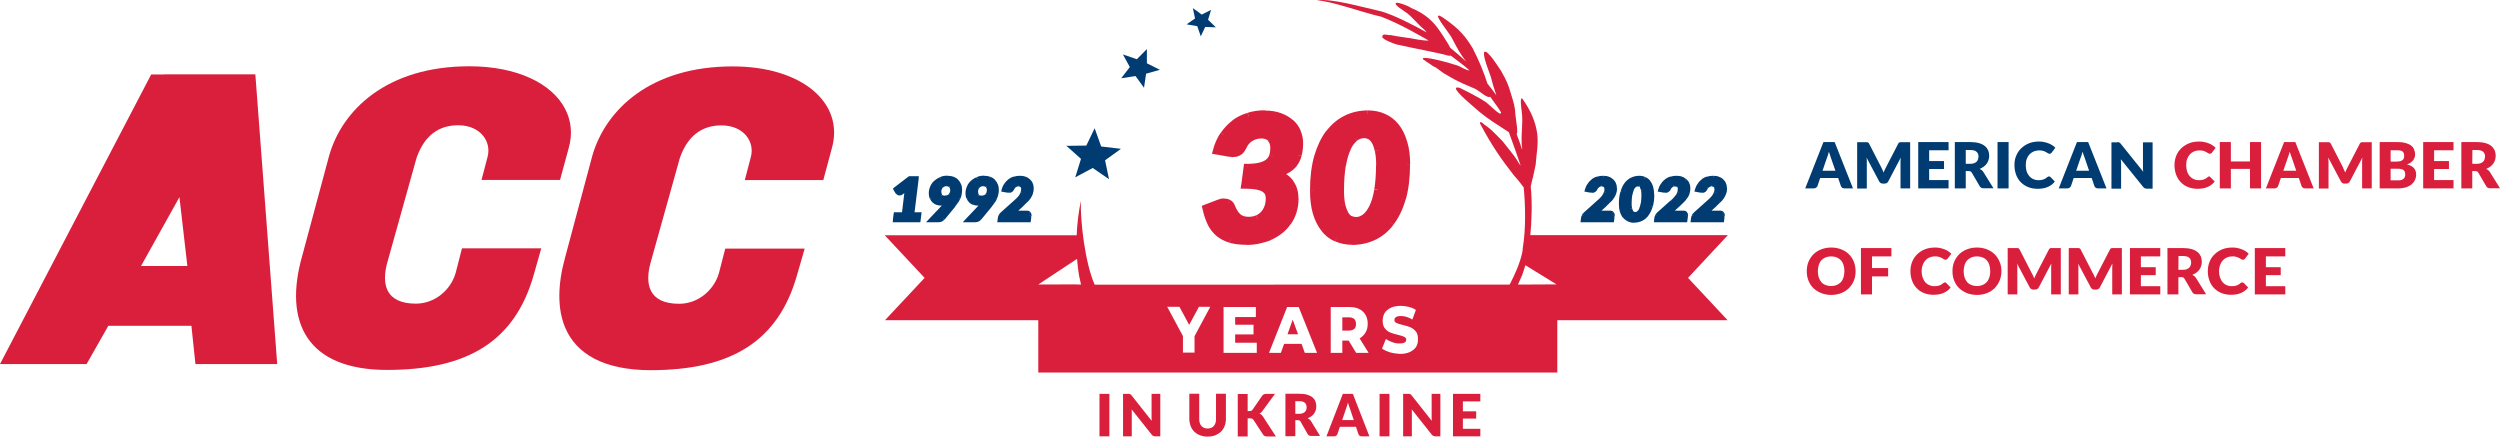 <?xml version="1.0" encoding="utf-8"?>
<!-- Generator: Adobe Illustrator 25.0.0, SVG Export Plug-In . SVG Version: 6.00 Build 0)  -->
<svg version="1.1" id="Слой_1" xmlns="http://www.w3.org/2000/svg" xmlns:xlink="http://www.w3.org/1999/xlink" x="0px" y="0px"
	 viewBox="0 0 1920 335.3" style="enable-background:new 0 0 1920 335.3;" xml:space="preserve">
<style type="text/css">
	.st0{fill:#003C71;}
	.st1{fill-rule:evenodd;clip-rule:evenodd;fill:#003C71;}
	.st2{fill:#DA1F3D;}
	.st3{fill:none;}
</style>
<g>
	<g>
		<path class="st0" d="M1399.7,131.1h9.9l-3.4-9.7c-0.2-0.6-0.4-1.3-0.7-2.2c-0.3-0.8-0.6-1.7-0.9-2.7c-0.3,1-0.5,1.9-0.8,2.8
			c-0.3,0.8-0.5,1.6-0.8,2.2L1399.7,131.1z M1423.1,144.7h-6.5c-0.7,0-1.3-0.2-1.8-0.5c-0.4-0.3-0.8-0.8-1-1.3l-2.1-6.2h-13.8
			l-2.1,6.2c-0.2,0.5-0.5,0.9-1,1.2c-0.5,0.4-1.1,0.6-1.8,0.6h-6.6l14-35.6h8.6L1423.1,144.7z"/>
		<path class="st0" d="M1445.7,130.4c0.3,0.7,0.6,1.4,0.9,2.1c0.3-0.7,0.6-1.4,0.9-2.1s0.6-1.3,1-2l9.3-18c0.2-0.3,0.3-0.6,0.5-0.7
			c0.2-0.2,0.4-0.3,0.6-0.4s0.4-0.1,0.7-0.1h7.4v35.5h-7.4v-20.5c0-1,0-2.1,0.2-3.2l-9.6,18.3c-0.3,0.6-0.7,1-1.2,1.3
			s-1.1,0.4-1.7,0.4h-1.2c-0.6,0-1.2-0.1-1.7-0.4c-0.5-0.3-0.9-0.7-1.2-1.3l-9.7-18.3c0.1,0.6,0.1,1.1,0.2,1.7c0,0.6,0,1.1,0,1.6
			v20.5h-7.4v-35.6h7.4c0.3,0,0.5,0,0.7,0.1s0.4,0.2,0.6,0.4c0.2,0.2,0.4,0.4,0.5,0.7l9.3,18.1C1445,129,1445.4,129.7,1445.7,130.4z
			"/>
		<path class="st0" d="M1496.5,109.1v6.3h-14.9v8.3h11.4v6.1h-11.4v8.5h14.9v6.4h-23.3v-35.6L1496.5,109.1L1496.5,109.1z"/>
		<path class="st0" d="M1509.7,125.8h3.4c1.2,0,2.1-0.1,2.9-0.4s1.5-0.7,2-1.2s0.9-1.1,1.1-1.8c0.2-0.7,0.4-1.4,0.4-2.2
			c0-1.6-0.5-2.8-1.6-3.7c-1-0.9-2.6-1.3-4.8-1.3h-3.4V125.8L1509.7,125.8z M1509.7,131.5v13.2h-8.4v-35.6h11.8
			c2.6,0,4.9,0.3,6.7,0.8c1.8,0.5,3.4,1.3,4.5,2.2c1.2,0.9,2,2.1,2.6,3.3c0.5,1.3,0.8,2.7,0.8,4.2c0,1.2-0.2,2.2-0.5,3.3
			c-0.3,1-0.8,2-1.4,2.8c-0.6,0.9-1.4,1.6-2.3,2.3c-0.9,0.7-1.9,1.2-3.1,1.7c0.5,0.3,1.1,0.6,1.6,1s0.9,0.9,1.3,1.5l7.7,12.4h-7.6
			c-1.4,0-2.4-0.5-3-1.6l-6-10.3c-0.3-0.5-0.6-0.8-0.9-1c-0.4-0.2-0.9-0.3-1.5-0.3h-2.3V131.5z"/>
		<path class="st1" d="M1534.1,109.1h8.5v35.6h-8.5V109.1z"/>
		<path class="st0" d="M1573.6,135.5c0.2,0,0.4,0,0.6,0.1s0.4,0.2,0.6,0.4l3.3,3.4c-1.4,1.9-3.3,3.3-5.5,4.2c-2.2,1-4.8,1.4-7.8,1.4
			c-2.7,0-5.2-0.5-7.4-1.4c-2.2-0.9-4-2.2-5.6-3.8c-1.5-1.6-2.7-3.5-3.5-5.8c-0.8-2.2-1.2-4.6-1.2-7.2c0-2.7,0.4-5.1,1.4-7.3
			c0.9-2.2,2.2-4.1,3.9-5.7c1.7-1.6,3.7-2.9,6-3.8s4.9-1.3,7.7-1.3c1.3,0,2.6,0.1,3.8,0.4c1.2,0.2,2.3,0.6,3.4,1
			c1,0.4,2,0.9,2.9,1.5s1.7,1.2,2.3,1.9l-2.8,3.7c-0.2,0.2-0.4,0.4-0.6,0.6c-0.3,0.2-0.6,0.3-1.1,0.3c-0.3,0-0.6-0.1-0.8-0.2
			c-0.3-0.1-0.6-0.3-0.9-0.5s-0.6-0.4-1-0.6s-0.8-0.4-1.2-0.6c-0.5-0.2-1.1-0.3-1.7-0.5c-0.7-0.1-1.4-0.2-2.3-0.2
			c-1.5,0-2.9,0.3-4.2,0.8c-1.2,0.5-2.3,1.3-3.3,2.3c-0.9,1-1.6,2.2-2.1,3.6s-0.7,3-0.7,4.7c0,1.8,0.2,3.4,0.7,4.9
			c0.5,1.4,1.2,2.6,2.1,3.6s1.9,1.7,3,2.2c1.2,0.5,2.4,0.8,3.7,0.8c0.8,0,1.5,0,2.1-0.1s1.2-0.2,1.7-0.4c0.5-0.2,1.1-0.4,1.6-0.7
			c0.5-0.3,1-0.6,1.5-1.1c0.2-0.2,0.4-0.3,0.7-0.4C1573.1,135.5,1573.3,135.5,1573.6,135.5z"/>
		<path class="st0" d="M1594.5,131.1h9.9l-3.3-9.7c-0.2-0.6-0.5-1.3-0.8-2.2c-0.3-0.8-0.6-1.7-0.9-2.7c-0.3,1-0.5,1.9-0.8,2.8
			c-0.3,0.8-0.6,1.6-0.8,2.2L1594.5,131.1z M1617.8,144.7h-6.5c-0.7,0-1.3-0.2-1.8-0.5s-0.8-0.8-1-1.3l-2.1-6.2h-13.8l-2.1,6.2
			c-0.2,0.5-0.5,0.9-1,1.2c-0.5,0.4-1.1,0.6-1.8,0.6h-6.6l14-35.6h8.6L1617.8,144.7z"/>
		<path class="st0" d="M1626.9,109.2c0.3,0,0.5,0.1,0.7,0.2s0.4,0.2,0.6,0.4c0.2,0.2,0.4,0.4,0.6,0.7l17.2,21.4
			c-0.1-0.7-0.1-1.3-0.2-2c0-0.6,0-1.2,0-1.8v-18.8h7.4v35.6h-4.4c-0.6,0-1.2-0.1-1.6-0.3s-0.9-0.6-1.3-1.1l-17.1-21.2
			c0.1,0.6,0.1,1.2,0.1,1.8c0,0.6,0.1,1.2,0.1,1.7v19.1h-7.4v-35.6h4.4C1626.3,109.1,1626.6,109.1,1626.9,109.2z"/>
		<path class="st2" d="M1696.4,135.5c0.2,0,0.4,0,0.6,0.1s0.4,0.2,0.5,0.4l3.4,3.4c-1.5,1.9-3.3,3.3-5.5,4.2c-2.2,1-4.8,1.4-7.8,1.4
			c-2.7,0-5.2-0.5-7.4-1.4c-2.2-0.9-4-2.2-5.5-3.8c-1.5-1.6-2.7-3.5-3.5-5.8c-0.8-2.2-1.2-4.6-1.2-7.2c0-2.7,0.5-5.1,1.4-7.3
			c0.9-2.2,2.2-4.1,3.9-5.7c1.7-1.6,3.7-2.9,6-3.8s4.9-1.3,7.7-1.3c1.4,0,2.7,0.1,3.9,0.4c1.2,0.2,2.3,0.6,3.4,1s2,0.9,2.9,1.5
			s1.7,1.2,2.4,1.9l-2.8,3.7c-0.2,0.2-0.4,0.4-0.6,0.6c-0.3,0.2-0.6,0.3-1.1,0.3c-0.3,0-0.6-0.1-0.8-0.2c-0.3-0.1-0.5-0.3-0.9-0.5
			c-0.3-0.2-0.6-0.4-1-0.6s-0.8-0.4-1.2-0.6c-0.5-0.2-1.1-0.3-1.7-0.5c-0.7-0.1-1.4-0.2-2.3-0.2c-1.5,0-2.9,0.3-4.2,0.8
			c-1.2,0.5-2.3,1.3-3.2,2.3c-0.9,1-1.6,2.2-2.1,3.6s-0.7,3-0.7,4.7c0,1.8,0.3,3.4,0.7,4.9c0.5,1.4,1.2,2.6,2.1,3.6s1.9,1.7,3,2.2
			c1.2,0.5,2.4,0.8,3.7,0.8c0.8,0,1.5,0,2.1-0.1s1.2-0.2,1.8-0.4c0.5-0.2,1-0.4,1.5-0.7c0.5-0.3,1-0.6,1.5-1.1
			c0.2-0.2,0.4-0.3,0.6-0.4C1695.9,135.5,1696.1,135.5,1696.4,135.5z"/>
		<path class="st2" d="M1736.5,144.7h-8.5v-15h-14.7v15h-8.5v-35.6h8.5V124h14.7v-14.9h8.5V144.7z"/>
		<path class="st2" d="M1753.6,131.1h9.9l-3.3-9.7c-0.2-0.6-0.4-1.3-0.8-2.2c-0.3-0.8-0.6-1.7-0.9-2.7c-0.3,1-0.5,1.9-0.8,2.8
			s-0.6,1.6-0.8,2.2L1753.6,131.1z M1776.9,144.7h-6.5c-0.7,0-1.3-0.2-1.8-0.5s-0.8-0.8-1-1.3l-2.1-6.2h-13.8l-2.1,6.2
			c-0.2,0.5-0.5,0.9-1,1.2c-0.5,0.4-1.1,0.6-1.8,0.6h-6.6l14-35.6h8.6L1776.9,144.7z"/>
		<path class="st2" d="M1800.2,130.4c0.3,0.7,0.6,1.4,0.9,2.1c0.3-0.7,0.6-1.4,0.9-2.1s0.6-1.3,1-2l9.3-18c0.2-0.3,0.3-0.6,0.5-0.7
			c0.2-0.2,0.4-0.3,0.6-0.4s0.4-0.1,0.7-0.1h7.4v35.5h-7.4v-20.5c0-1,0-2.1,0.2-3.2l-9.6,18.3c-0.3,0.6-0.7,1-1.2,1.3
			s-1.1,0.4-1.7,0.4h-1.1c-0.7,0-1.2-0.1-1.7-0.4c-0.5-0.3-0.9-0.7-1.2-1.3l-9.7-18.3c0.1,0.6,0.1,1.1,0.1,1.7s0.1,1.1,0.1,1.6v20.5
			h-7.4v-35.6h7.4c0.3,0,0.5,0,0.7,0.1s0.4,0.2,0.6,0.4c0.2,0.2,0.4,0.4,0.5,0.7l9.3,18.1C1799.5,129,1799.8,129.7,1800.2,130.4z"/>
		<path class="st2" d="M1836,129.6v8.9h5.9c1.1,0,2-0.1,2.7-0.4s1.2-0.6,1.6-1.1c0.4-0.4,0.7-0.9,0.8-1.5c0.2-0.5,0.2-1.1,0.2-1.7
			s-0.1-1.2-0.3-1.8c-0.2-0.5-0.5-1-0.9-1.3c-0.4-0.4-1-0.6-1.7-0.8c-0.7-0.2-1.6-0.3-2.6-0.3L1836,129.6L1836,129.6z M1836,124.1
			h4.4c0.9,0,1.8-0.1,2.5-0.2s1.4-0.4,1.9-0.7c0.5-0.3,0.9-0.8,1.2-1.3c0.3-0.6,0.4-1.3,0.4-2.1c0-0.8-0.1-1.5-0.3-2.1
			c-0.2-0.6-0.5-1-1-1.4c-0.4-0.3-1-0.6-1.7-0.7s-1.5-0.2-2.5-0.2h-4.9V124.1L1836,124.1z M1827.6,144.7v-35.6h13.3
			c2.5,0,4.6,0.2,6.4,0.7s3.2,1.1,4.3,1.9s1.9,1.8,2.4,3s0.8,2.5,0.8,4c0,0.8-0.1,1.6-0.4,2.3c-0.3,0.7-0.6,1.4-1.1,2.1
			c-0.5,0.6-1.2,1.2-1.9,1.8c-0.8,0.5-1.7,1-2.8,1.4c2.4,0.6,4.2,1.5,5.3,2.8c1.1,1.3,1.7,2.9,1.7,4.9c0,1.5-0.3,2.9-0.9,4.2
			c-0.6,1.3-1.5,2.4-2.6,3.4c-1.2,1-2.6,1.7-4.3,2.3c-1.7,0.5-3.6,0.8-5.8,0.8L1827.6,144.7L1827.6,144.7z"/>
		<path class="st2" d="M1884.3,109.1v6.3h-14.9v8.3h11.4v6.1h-11.4v8.5h14.9v6.4H1861v-35.6L1884.3,109.1L1884.3,109.1z"/>
		<path class="st2" d="M1898.7,125.8h3.4c1.1,0,2.1-0.1,2.9-0.4s1.5-0.7,2-1.2s0.9-1.1,1.1-1.8c0.2-0.7,0.4-1.4,0.4-2.2
			c0-1.6-0.5-2.8-1.5-3.7c-1.1-0.9-2.7-1.3-4.8-1.3h-3.4L1898.7,125.8L1898.7,125.8z M1898.7,131.5v13.2h-8.4v-35.6h11.8
			c2.6,0,4.9,0.3,6.7,0.8c1.9,0.5,3.4,1.3,4.5,2.2c1.2,0.9,2,2.1,2.6,3.3c0.5,1.3,0.8,2.7,0.8,4.2c0,1.2-0.2,2.2-0.5,3.3
			c-0.3,1-0.8,2-1.4,2.8c-0.6,0.9-1.4,1.6-2.3,2.3c-0.9,0.7-1.9,1.2-3.1,1.7c0.5,0.3,1.1,0.6,1.6,1s0.9,0.9,1.3,1.5l7.7,12.4h-7.6
			c-1.4,0-2.4-0.5-3-1.6l-6-10.3c-0.3-0.5-0.6-0.8-0.9-1c-0.4-0.2-0.9-0.3-1.5-0.3h-2.3V131.5z"/>
		<path class="st2" d="M1416.5,208.3c0-1.8-0.2-3.3-0.7-4.8c-0.4-1.4-1.1-2.6-2-3.6s-2-1.7-3.2-2.2c-1.3-0.5-2.7-0.8-4.3-0.8
			c-1.6,0-3.1,0.3-4.3,0.8c-1.2,0.5-2.3,1.3-3.2,2.2c-0.9,1-1.5,2.2-2,3.6c-0.4,1.4-0.7,3-0.7,4.8s0.3,3.4,0.7,4.8
			c0.5,1.4,1.2,2.6,2,3.6c0.9,1,1.9,1.7,3.2,2.2c1.3,0.5,2.7,0.8,4.3,0.8c1.6,0,3-0.3,4.3-0.8c1.2-0.5,2.3-1.3,3.2-2.2
			c0.9-1,1.5-2.2,2-3.6C1416.2,211.6,1416.5,210.1,1416.5,208.3z M1425.1,208.3c0,2.6-0.4,5-1.3,7.2s-2.2,4.1-3.8,5.8
			c-1.7,1.6-3.6,2.9-5.9,3.8c-2.3,0.9-4.9,1.4-7.7,1.4s-5.4-0.5-7.7-1.4c-2.3-0.9-4.3-2.2-6-3.8s-2.9-3.6-3.8-5.8s-1.3-4.6-1.3-7.2
			c0-2.6,0.4-5,1.3-7.2s2.2-4.1,3.8-5.8c1.7-1.6,3.6-2.9,6-3.8c2.3-0.9,4.9-1.4,7.7-1.4s5.4,0.5,7.7,1.4c2.3,0.9,4.3,2.2,5.9,3.8
			s2.9,3.5,3.8,5.8C1424.6,203.3,1425.1,205.7,1425.1,208.3z"/>
		<path class="st2" d="M1452.6,190.5v6.4h-14.9v9h12.4v6.4h-12.4v13.8h-8.5v-35.6L1452.6,190.5L1452.6,190.5z"/>
		<path class="st2" d="M1493.6,216.9c0.2,0,0.4,0,0.6,0.1s0.4,0.2,0.6,0.4l3.3,3.4c-1.5,1.9-3.3,3.3-5.5,4.2c-2.2,1-4.8,1.4-7.8,1.4
			c-2.7,0-5.2-0.5-7.4-1.4c-2.2-0.9-4-2.2-5.5-3.8s-2.7-3.5-3.5-5.8c-0.8-2.2-1.2-4.6-1.2-7.2c0-2.7,0.5-5.1,1.4-7.3
			s2.2-4.1,3.9-5.7c1.7-1.6,3.6-2.9,6-3.8c2.3-0.9,4.9-1.3,7.7-1.3c1.3,0,2.6,0.1,3.8,0.4c1.2,0.2,2.3,0.6,3.4,1s2,0.9,2.9,1.5
			s1.7,1.2,2.3,1.9l-2.8,3.7c-0.2,0.2-0.4,0.4-0.6,0.6c-0.3,0.2-0.6,0.3-1.1,0.3c-0.3,0-0.6-0.1-0.8-0.2c-0.3-0.1-0.5-0.3-0.9-0.5
			c-0.3-0.2-0.6-0.4-1-0.6c-0.4-0.2-0.8-0.4-1.3-0.6c-0.5-0.2-1.1-0.3-1.7-0.5c-0.6-0.1-1.4-0.2-2.3-0.2c-1.5,0-2.9,0.3-4.2,0.8
			c-1.2,0.5-2.3,1.3-3.2,2.3c-0.9,1-1.6,2.2-2.1,3.6c-0.5,1.4-0.8,3-0.8,4.7c0,1.8,0.3,3.4,0.8,4.9c0.5,1.4,1.2,2.6,2,3.6
			c0.9,1,1.9,1.7,3.1,2.2s2.4,0.8,3.7,0.8c0.8,0,1.5,0,2.1-0.1s1.2-0.2,1.8-0.4c0.5-0.2,1.1-0.4,1.5-0.7c0.5-0.3,1-0.6,1.5-1.1
			c0.2-0.2,0.4-0.3,0.7-0.4C1493.1,216.9,1493.4,216.9,1493.6,216.9z"/>
		<path class="st2" d="M1528.5,208.3c0-1.8-0.2-3.3-0.7-4.8c-0.4-1.4-1.1-2.6-2-3.6s-1.9-1.7-3.2-2.2c-1.3-0.5-2.7-0.8-4.3-0.8
			c-1.6,0-3.1,0.3-4.3,0.8c-1.2,0.5-2.3,1.3-3.2,2.2c-0.9,1-1.5,2.2-2,3.6c-0.4,1.4-0.7,3-0.7,4.8s0.3,3.4,0.7,4.8
			c0.5,1.4,1.2,2.6,2,3.6c0.9,1,2,1.7,3.2,2.2c1.3,0.5,2.7,0.8,4.3,0.8c1.6,0,3-0.3,4.3-0.8c1.2-0.5,2.3-1.3,3.2-2.2
			c0.9-1,1.5-2.2,2-3.6C1528.3,211.6,1528.5,210.1,1528.5,208.3z M1537.1,208.3c0,2.6-0.5,5-1.4,7.2s-2.2,4.1-3.8,5.8
			c-1.7,1.6-3.6,2.9-5.9,3.8c-2.3,0.9-4.9,1.4-7.7,1.4s-5.4-0.5-7.7-1.4c-2.3-0.9-4.3-2.2-6-3.8c-1.6-1.6-2.9-3.6-3.8-5.8
			s-1.3-4.6-1.3-7.2c0-2.6,0.4-5,1.3-7.2s2.2-4.1,3.8-5.8c1.7-1.6,3.6-2.9,6-3.8c2.3-0.9,4.9-1.4,7.7-1.4c2.8,0,5.4,0.5,7.7,1.4
			c2.3,0.9,4.3,2.2,5.9,3.8s2.9,3.5,3.8,5.8C1536.7,203.3,1537.1,205.7,1537.1,208.3z"/>
		<path class="st2" d="M1561.4,211.7c0.3,0.7,0.6,1.4,0.9,2.1c0.3-0.7,0.6-1.4,0.9-2.1c0.3-0.7,0.6-1.3,1-2l9.3-18
			c0.2-0.3,0.3-0.6,0.5-0.7c0.2-0.2,0.4-0.3,0.6-0.4c0.2-0.1,0.4-0.1,0.7-0.1h7.4v35.6h-7.4v-20.5c0-1,0-2.1,0.1-3.2l-9.6,18.3
			c-0.3,0.6-0.7,1-1.2,1.3s-1.1,0.4-1.7,0.4h-1.2c-0.6,0-1.2-0.1-1.7-0.4c-0.5-0.3-0.9-0.7-1.2-1.3l-9.7-18.3
			c0.1,0.6,0.1,1.1,0.2,1.7c0,0.6,0,1.1,0,1.5v20.5h-7.4v-35.6h7.4c0.3,0,0.5,0,0.7,0.1s0.4,0.2,0.6,0.4s0.4,0.4,0.5,0.7l9.3,18.1
			C1560.8,210.4,1561.1,211.1,1561.4,211.7z"/>
		<path class="st2" d="M1608.3,211.7c0.3,0.7,0.6,1.4,0.9,2.1c0.3-0.7,0.6-1.4,0.9-2.1c0.3-0.7,0.6-1.3,1-2l9.3-18
			c0.2-0.3,0.3-0.6,0.5-0.7c0.2-0.2,0.4-0.3,0.6-0.4c0.2-0.1,0.4-0.1,0.7-0.1h7.4v35.6h-7.4v-20.5c0-1,0-2.1,0.1-3.2l-9.6,18.3
			c-0.3,0.6-0.7,1-1.2,1.3s-1.1,0.4-1.7,0.4h-1.2c-0.6,0-1.2-0.1-1.7-0.4c-0.5-0.3-0.9-0.7-1.2-1.3l-9.7-18.3
			c0.1,0.6,0.1,1.1,0.2,1.7s0,1.1,0,1.5v20.5h-7.4v-35.6h7.4c0.3,0,0.5,0,0.7,0.1s0.4,0.2,0.6,0.4s0.4,0.4,0.5,0.7l9.3,18.1
			C1607.7,210.4,1608.1,211.1,1608.3,211.7z"/>
		<path class="st2" d="M1659.1,190.5v6.4h-14.9v8.3h11.4v6.1h-11.4v8.5h14.9v6.3h-23.3v-35.6H1659.1z"/>
		<path class="st2" d="M1673,207.2h3.4c1.2,0,2.1-0.1,2.9-0.4c0.8-0.3,1.4-0.7,2-1.2c0.5-0.5,0.9-1.1,1.1-1.8
			c0.3-0.7,0.4-1.4,0.4-2.2c0-1.6-0.5-2.8-1.5-3.7c-1.1-0.9-2.7-1.3-4.8-1.3h-3.4L1673,207.2L1673,207.2z M1673,212.9v13.2h-8.4
			v-35.6h11.8c2.6,0,4.9,0.3,6.7,0.8c1.9,0.5,3.4,1.3,4.5,2.2c1.2,0.9,2,2.1,2.6,3.3c0.5,1.3,0.8,2.7,0.8,4.2c0,1.2-0.2,2.2-0.5,3.3
			c-0.3,1-0.8,2-1.4,2.8c-0.6,0.9-1.4,1.6-2.3,2.3s-1.9,1.2-3.1,1.7c0.6,0.3,1.1,0.6,1.6,1s0.9,0.9,1.3,1.5l7.7,12.4h-7.6
			c-1.4,0-2.4-0.5-3-1.6l-6-10.3c-0.3-0.5-0.6-0.8-1-1s-0.8-0.3-1.5-0.3L1673,212.9L1673,212.9z"/>
		<path class="st2" d="M1722.1,216.9c0.2,0,0.4,0,0.6,0.1s0.4,0.2,0.6,0.4l3.3,3.4c-1.5,1.9-3.3,3.3-5.5,4.2c-2.2,1-4.8,1.4-7.8,1.4
			c-2.7,0-5.2-0.5-7.4-1.4c-2.2-0.9-4-2.2-5.6-3.8c-1.5-1.6-2.7-3.5-3.5-5.8c-0.8-2.2-1.2-4.6-1.2-7.2c0-2.7,0.5-5.1,1.4-7.3
			s2.2-4.1,3.9-5.7c1.7-1.6,3.7-2.9,6-3.8c2.3-0.9,4.9-1.3,7.7-1.3c1.3,0,2.6,0.1,3.8,0.4c1.2,0.2,2.3,0.6,3.4,1s2,0.9,2.9,1.5
			s1.7,1.2,2.3,1.9l-2.8,3.7c-0.2,0.2-0.4,0.4-0.6,0.6c-0.3,0.2-0.6,0.3-1.1,0.3c-0.3,0-0.6-0.1-0.8-0.2c-0.3-0.1-0.5-0.3-0.9-0.5
			c-0.3-0.2-0.6-0.4-1-0.6c-0.4-0.2-0.8-0.4-1.3-0.6c-0.5-0.2-1.1-0.3-1.7-0.5c-0.6-0.1-1.4-0.2-2.3-0.2c-1.5,0-2.9,0.3-4.2,0.8
			c-1.2,0.5-2.3,1.3-3.2,2.3c-0.9,1-1.6,2.2-2.1,3.6c-0.5,1.4-0.8,3-0.8,4.7c0,1.8,0.3,3.4,0.8,4.9c0.5,1.4,1.2,2.6,2,3.6
			c0.9,1,1.9,1.7,3,2.2c1.2,0.5,2.4,0.8,3.7,0.8c0.8,0,1.5,0,2.1-0.1s1.2-0.2,1.8-0.4c0.5-0.2,1.1-0.4,1.5-0.7
			c0.5-0.3,1-0.6,1.5-1.1c0.2-0.2,0.4-0.3,0.6-0.4C1721.6,216.9,1721.8,216.9,1722.1,216.9z"/>
		<path class="st2" d="M1755.1,190.5v6.4h-14.9v8.3h11.4v6.1h-11.4v8.5h14.9v6.3h-23.4v-35.6H1755.1z"/>
	</g>
	<g>
		<path class="st2" d="M971.4,87.6c4.3,0,8.2,0.6,11.5,1.8c3.3,1.2,6.1,2.8,8.3,4.9c2.2,2,3.9,4.4,5.1,7.1c1.2,2.7,1.8,5.5,1.8,8.5
			c0,3.5-0.4,6.5-1.1,9.1c-0.7,2.6-1.8,4.8-3.2,6.6c-1.4,1.8-3.2,3.4-5.3,4.6s-4.6,2.2-7.4,3c4.5,1.8,7.9,4.4,10.1,7.5
			c2.2,3.2,3.4,7,3.4,11.5c0,3.6-0.5,7-1.4,10c-1,3-2.3,5.8-4,8.2c-1.7,2.5-3.7,4.6-6,6.4c-2.3,1.8-4.9,3.4-7.6,4.7
			c-2.8,1.2-5.7,2.1-8.8,2.8c-3.1,0.6-6.2,0.9-9.4,0.9c-4.6,0-8.6-0.5-12-1.4c-3.5-1-6.4-2.5-8.9-4.6s-4.6-4.8-6.2-7.9
			c-1.6-3.2-2.9-7-3.9-11.5l9.2-3.5c0.8-0.3,1.6-0.6,2.4-0.7c0.8-0.1,1.6-0.2,2.3-0.2c1.4,0,2.5,0.3,3.5,0.8s1.7,1.3,2.1,2.3
			c1.4,3.8,3.2,6.6,5.3,8.3s4.8,2.6,8.1,2.6c2.5,0,4.8-0.4,6.8-1.3c2-0.9,3.6-2.1,5-3.6s2.4-3.3,3.1-5.3c0.7-2.1,1.1-4.2,1.1-6.4
			c0-1.6-0.2-3-0.7-4.3s-1.4-2.4-2.8-3.4c-1.4-0.9-3.3-1.6-5.7-2.1c-2.5-0.5-5.7-0.8-9.7-0.8l1.8-13.5c4,0,7.3-0.4,9.9-1.1
			c2.7-0.7,4.8-1.7,6.4-2.9c1.6-1.3,2.7-2.8,3.4-4.6c0.7-1.8,1-3.9,1-6.3c0-3.3-0.9-5.8-2.6-7.6c-1.7-1.8-4.2-2.7-7.6-2.7
			c-3.2,0-6,0.9-8.3,2.6s-4.1,3.8-5.2,6.4c-0.9,1.9-1.9,3.2-3.2,4.1c-1.2,0.8-2.6,1.2-4.4,1.2c-0.4,0-0.8,0-1.3-0.1
			c-0.4,0-0.9-0.1-1.4-0.2l-10.1-1.8c1.3-4.7,3.1-8.8,5.5-12.3s5.2-6.5,8.4-8.9s6.8-4.1,10.7-5.3C962.9,88.2,967,87.6,971.4,87.6z
			 M1050.6,87.6c4.4,0,8.4,0.8,12.1,2.4c3.6,1.6,6.7,4,9.3,7.3c2.6,3.2,4.6,7.3,6,12.2c1.4,4.9,2.2,10.5,2.2,17
			c0,9.9-1.1,18.6-3.2,25.9c-2.1,7.4-5.1,13.5-8.9,18.3c-3.7,4.9-8.1,8.5-13.2,10.9s-10.5,3.5-16.3,3.5c-4.4,0-8.4-0.8-12.1-2.4
			c-3.6-1.6-6.7-4-9.3-7.3s-4.6-7.4-6-12.2c-1.4-4.9-2.1-10.5-2.1-17c0-9.9,1.1-18.6,3.2-25.9c2.1-7.4,5.1-13.5,8.8-18.3
			c3.8-4.9,8.2-8.5,13.2-10.8C1039.2,88.8,1044.7,87.6,1050.6,87.6z M1041.1,169.5c2.7,0,5.1-0.9,7.4-2.6c2.3-1.8,4.2-4.4,5.8-7.9
			c1.7-3.5,3-8,3.9-13.3s1.4-11.6,1.4-18.8c0-4.6-0.4-8.5-1.1-11.5s-1.5-5.4-2.6-7.2c-1.1-1.8-2.3-3-3.7-3.7
			c-1.4-0.7-2.8-1.1-4.3-1.1c-2.7,0-5.2,0.9-7.5,2.6c-2.2,1.8-4.2,4.4-5.8,7.9c-1.6,3.5-2.9,8-3.8,13.3c-0.9,5.3-1.4,11.6-1.4,18.7
			c0,4.6,0.3,8.5,1,11.6c0.7,3,1.6,5.4,2.7,7.2s2.3,3,3.7,3.7C1038.2,169.1,1039.7,169.5,1041.1,169.5z"/>
		<path class="st2" d="M982.9,89.4l-1,2.6l0,0L982.9,89.4z M991.2,94.3l-1.9,2.1l0,0L991.2,94.3z M996.3,101.4l-2.6,1.1l0,0l0,0
			L996.3,101.4z M996.9,119l-2.7-0.8l0,0l0,0L996.9,119z M993.7,125.6l-2.2-1.7l0,0l0,0L993.7,125.6z M988.4,130.2l-1.4-2.4l0,0
			L988.4,130.2z M981,133.2l-0.8-2.7l-7.8,2.2l7.5,3.1L981,133.2z M991.1,140.8l-2.3,1.6l0,0L991.1,140.8z M989,170.5l-2.3-1.6l0,0
			L989,170.5z M983,176.9l-1.7-2.2l0,0L983,176.9z M975.4,181.6l1.1,2.6l0,0L975.4,181.6z M966.6,184.3l-0.6-2.7l0,0L966.6,184.3z
			 M945.2,183.8l-0.8,2.7l0,0L945.2,183.8z M936.2,179.2l-1.8,2.1l0,0L936.2,179.2z M930.1,171.2l2.5-1.3l0,0L930.1,171.2z
			 M926.2,159.8l-1-2.6l-2.2,0.9l0.5,2.3L926.2,159.8z M935.4,156.2l1,2.6l0,0l0,0L935.4,156.2z M937.7,155.5l-0.5-2.8l0,0
			L937.7,155.5z M943.5,156.1l-1.3,2.5l0,0l0,0L943.5,156.1z M945.6,158.4l2.6-1l0,0L945.6,158.4z M950.9,166.7l-1.8,2.1l0,0
			L950.9,166.7z M965.8,168l1.1,2.6l0,0l0,0L965.8,168z M970.8,164.4l2.1,1.9l0,0l0,0L970.8,164.4z M973.9,159l2.6,0.9l0,0
			L973.9,159z M974.2,148.3l-2.6,1l0,0L974.2,148.3z M971.4,145l-1.6,2.3l0,0l0,0L971.4,145z M965.7,142.9l-0.6,2.7l0,0l0,0
			L965.7,142.9z M956,142.1l-2.8-0.4l-0.4,3.2h3.2V142.1z M957.8,128.6v-2.8h-2.4l-0.3,2.4L957.8,128.6z M967.8,127.6l0.7,2.7l0,0
			L967.8,127.6z M974.1,124.7l1.7,2.2l0,0l0,0L974.1,124.7z M977.5,120.1l2.6,1l0,0L977.5,120.1z M975.8,106.2l-2,1.9l0,0l0,0
			L975.8,106.2z M959.9,106.2l1.7,2.2l0,0L959.9,106.2z M954.7,112.5l2.5,1.2l0,0L954.7,112.5z M951.5,116.6l-1.6-2.3l0,0l0,0
			L951.5,116.6z M945.8,117.8l-0.3,2.8l0,0L945.8,117.8z M944.4,117.6l0.5-2.7l0,0L944.4,117.6z M934.3,115.8l-2.7-0.7l-0.8,3l3,0.5
			L934.3,115.8z M939.8,103.5l2.3,1.6l0,0L939.8,103.5z M948.2,94.6l-1.6-2.3l0,0L948.2,94.6z M959,89.4l0.8,2.7l0,0L959,89.4z
			 M971.4,90.4c4.1,0,7.6,0.6,10.5,1.7l1.9-5.2c-3.7-1.4-7.9-2-12.5-2L971.4,90.4L971.4,90.4z M981.9,92.1c3,1.1,5.5,2.5,7.4,4.3
			l3.8-4.1c-2.6-2.3-5.7-4.1-9.3-5.4L981.9,92.1z M989.3,96.4c1.9,1.7,3.4,3.8,4.4,6.1l5.2-2.2c-1.3-3.1-3.2-5.8-5.8-8.1L989.3,96.4
			z M993.7,102.5c1,2.3,1.5,4.8,1.5,7.4h5.6c0-3.4-0.7-6.6-2-9.7L993.7,102.5z M995.2,109.9c0,3.3-0.4,6-1,8.3l5.4,1.5
			c0.8-2.9,1.2-6.2,1.2-9.8H995.2z M994.2,118.3c-0.6,2.3-1.5,4.1-2.7,5.6l4.4,3.5c1.7-2.2,2.9-4.7,3.7-7.6L994.2,118.3z
			 M991.5,123.9c-1.2,1.5-2.6,2.8-4.5,3.9l2.8,4.9c2.4-1.4,4.5-3.2,6.2-5.3L991.5,123.9z M987,127.8c-1.9,1.1-4.1,2-6.7,2.7l1.5,5.4
			c3-0.8,5.7-1.9,8-3.3L987,127.8z M980,135.8c4.1,1.7,7,3.9,8.9,6.6l4.6-3.2c-2.6-3.7-6.5-6.5-11.3-8.5L980,135.8z M988.8,142.4
			c1.8,2.6,2.8,5.8,2.8,9.9h5.6c0-5-1.2-9.4-3.9-13.1L988.8,142.4z M991.7,152.3c0,3.4-0.4,6.4-1.3,9.1l5.3,1.7
			c1.1-3.3,1.6-6.9,1.6-10.8H991.7z M990.4,161.4c-0.9,2.8-2.1,5.3-3.6,7.5l4.6,3.2c1.9-2.7,3.3-5.7,4.4-9L990.4,161.4z
			 M986.7,168.9c-1.5,2.2-3.3,4.1-5.4,5.8l3.4,4.4c2.6-2,4.8-4.4,6.6-7.1L986.7,168.9z M981.2,174.7c-2.1,1.7-4.5,3.1-7,4.3l2.3,5.1
			c3-1.4,5.7-3,8.2-5L981.2,174.7z M974.2,179c-2.6,1.1-5.3,2-8.2,2.6l1.1,5.5c3.3-0.7,6.4-1.6,9.4-2.9L974.2,179z M966,181.6
			c-2.9,0.6-5.8,0.9-8.8,0.9v5.6c3.4,0,6.7-0.3,9.9-1L966,181.6z M957.2,182.4c-4.4,0-8.1-0.5-11.3-1.3l-1.5,5.4
			c3.8,1,8,1.5,12.8,1.5V182.4z M945.9,181.1c-3.1-0.9-5.8-2.3-7.9-4.1l-3.6,4.3c2.8,2.3,6.1,4,9.9,5.1L945.9,181.1z M938,177.1
			c-2.2-1.8-4-4.2-5.5-7.1l-5,2.5c1.8,3.5,4.1,6.5,6.9,8.8L938,177.1z M932.6,170c-1.5-2.9-2.7-6.5-3.6-10.8l-5.5,1.2
			c1,4.6,2.4,8.7,4.1,12.2L932.6,170z M927.2,162.4l9.2-3.5l-2-5.2l-9.2,3.5L927.2,162.4z M936.5,158.8c0.7-0.3,1.3-0.5,1.8-0.5
			l-1-5.5c-1,0.2-2,0.5-3,0.9L936.5,158.8z M938.2,158.2c0.6-0.1,1.3-0.2,1.8-0.2v-5.6c-0.9,0-1.8,0.1-2.8,0.2L938.2,158.2z
			 M940,158.1c1,0,1.7,0.2,2.1,0.4l2.7-4.9c-1.5-0.8-3.1-1.1-4.8-1.1V158.1z M942.2,158.6c0.4,0.2,0.7,0.5,0.8,0.8l5.2-2
			c-0.7-1.7-1.8-2.9-3.4-3.8L942.2,158.6z M943,159.4c1.5,4,3.5,7.3,6.1,9.5l3.6-4.3c-1.6-1.3-3.1-3.6-4.5-7.2L943,159.4z
			 M949.1,168.9c2.7,2.2,6.1,3.2,9.9,3.2v-5.6c-2.9,0-4.9-0.7-6.4-1.9L949.1,168.9z M959,172.1c2.9,0,5.5-0.5,7.9-1.6l-2.3-5.1
			c-1.6,0.7-3.4,1.1-5.6,1.1L959,172.1L959,172.1z M967,170.5c2.3-1.1,4.3-2.5,5.9-4.3l-4.1-3.8c-1.1,1.2-2.4,2.2-4.1,3L967,170.5z
			 M972.9,166.2c1.6-1.8,2.8-3.9,3.6-6.3l-5.3-1.8c-0.6,1.7-1.4,3.1-2.5,4.4L972.9,166.2z M976.5,159.9c0.8-2.4,1.2-4.8,1.2-7.3
			h-5.6c0,1.9-0.3,3.8-0.9,5.5L976.5,159.9z M977.7,152.6c0-1.9-0.3-3.6-0.9-5.3l-5.2,2c0.3,0.9,0.5,2,0.5,3.3H977.7z M976.8,147.4
			c-0.7-2-2.1-3.5-3.9-4.7l-3.1,4.7c1,0.7,1.5,1.3,1.7,2L976.8,147.4z M972.9,142.7c-1.8-1.2-4.1-2-6.7-2.5l-1.1,5.5
			c2.3,0.4,3.8,1,4.7,1.7L972.9,142.7z M966.2,140.2c-2.7-0.6-6.2-0.9-10.2-0.9v5.6c3.9,0,6.9,0.3,9.1,0.7L966.2,140.2z
			 M958.8,142.5l1.8-13.5l-5.5-0.8l-1.8,13.5L958.8,142.5z M957.9,131.4c4.1,0,7.7-0.4,10.6-1.1l-1.4-5.4c-2.3,0.6-5.4,0.9-9.3,1
			L957.9,131.4z M968.5,130.3c2.9-0.8,5.4-1.9,7.4-3.4l-3.4-4.4c-1.2,0.9-2.9,1.8-5.4,2.4L968.5,130.3z M975.9,126.9
			c1.9-1.6,3.4-3.5,4.2-5.8l-5.3-1.9c-0.5,1.3-1.3,2.4-2.5,3.4L975.9,126.9z M980.1,121c0.8-2.2,1.1-4.6,1.1-7.2h-5.6
			c0,2.1-0.3,3.9-0.8,5.4L980.1,121z M981.2,113.8c0-3.8-1-7.1-3.4-9.5l-4,4c1.1,1.1,1.8,2.8,1.8,5.6h5.6V113.8z M977.9,104.3
			c-2.4-2.5-5.8-3.6-9.6-3.6v5.6c2.9,0,4.6,0.8,5.6,1.8L977.9,104.3z M968.2,100.8c-3.8,0-7.2,1-10,3.2l3.4,4.5
			c1.8-1.3,4-2.1,6.7-2.1v-5.6H968.2z M958.2,103.9c-2.7,2-4.7,4.5-6.1,7.5l5.1,2.3c0.9-2.1,2.3-3.8,4.3-5.3L958.2,103.9z
			 M952.2,111.4c-0.7,1.6-1.5,2.5-2.2,2.9l3.1,4.6c1.8-1.2,3.1-3,4.1-5.2L952.2,111.4z M949.9,114.3c-0.6,0.4-1.5,0.7-2.8,0.7v5.6
			c2.2,0,4.3-0.5,6-1.8L949.9,114.3z M947.1,115.1c-0.3,0-0.6,0-1.1-0.1l-0.5,5.6c0.5,0.1,1.1,0.1,1.6,0.1V115.1z M946.1,115
			c-0.4,0-0.7-0.1-1.2-0.2l-1,5.5c0.5,0.1,1.1,0.2,1.6,0.2L946.1,115z M944.9,114.9l-10.1-1.8l-1,5.5l10.1,1.8L944.9,114.9z
			 M937,116.6c1.2-4.5,2.9-8.3,5.1-11.5l-4.6-3.2c-2.6,3.8-4.6,8.2-5.9,13.2L937,116.6z M942.2,105.1c2.2-3.3,4.8-6,7.8-8.2
			l-3.3-4.5c-3.5,2.6-6.5,5.8-9.1,9.5L942.2,105.1z M949.9,96.9c3-2.2,6.3-3.8,9.8-4.8l-1.6-5.4c-4.2,1.2-8.1,3.1-11.6,5.7
			L949.9,96.9z M959.8,92c3.7-1.1,7.5-1.7,11.6-1.7v-5.6c-4.6,0-9,0.6-13.2,1.9L959.8,92z M1062.6,90l-1.1,2.6l0,0L1062.6,90z
			 M1077.9,109.5l-2.7,0.8l0,0L1077.9,109.5z M1076.9,152.5l-2.7-0.8l0,0L1076.9,152.5z M1068,170.8l-2.2-1.7l0,0L1068,170.8z
			 M1054.8,181.7l1.2,2.5l0,0L1054.8,181.7z M1026.4,182.8l1.1-2.6l0,0L1026.4,182.8z M1017.1,175.5l-2.2,1.7l0,0L1017.1,175.5z
			 M1011,163.3l-2.7,0.8l0,0L1011,163.3z M1012.2,120.4l2.7,0.8l0,0L1012.2,120.4z M1020.9,102l-2.2-1.7l0,0L1020.9,102z
			 M1034.1,91.2l1.2,2.5l0,0L1034.1,91.2z M1048.5,166.9l1.7,2.2l0,0L1048.5,166.9z M1054.4,159l-2.5-1.2l0,0L1054.4,159z
			 M1058.2,145.6l-2.8-0.5l0,0L1058.2,145.6z M1058.6,115.4l-2.7,0.6l0,0L1058.6,115.4z M1056,108.1l2.4-1.5l0,0L1056,108.1z
			 M1052.2,104.4l-1.3,2.5l0,0l0,0L1052.2,104.4z M1040.5,105.9l-1.7-2.2l0,0L1040.5,105.9z M1034.6,113.9l-2.5-1.2l0,0
			L1034.6,113.9z M1030.8,127.2l2.8,0.5l0,0L1030.8,127.2z M1030.4,157.5l-2.7,0.6l0,0l0,0L1030.4,157.5z M1033.1,164.7l-2.4,1.5
			l0,0L1033.1,164.7z M1036.8,168.4l-1.3,2.5l0,0l0,0L1036.8,168.4z M1050.6,90.4c4.1,0,7.7,0.7,10.9,2.2l2.3-5.1
			c-4-1.8-8.4-2.7-13.2-2.7L1050.6,90.4L1050.6,90.4z M1061.5,92.6c3.2,1.4,6,3.6,8.3,6.5l4.4-3.5c-2.9-3.6-6.3-6.3-10.4-8.1
			L1061.5,92.6z M1069.8,99.1c2.3,2.9,4.1,6.6,5.5,11.2l5.4-1.5c-1.5-5.2-3.6-9.6-6.5-13.2L1069.8,99.1z M1075.3,110.3
			c1.3,4.5,2.1,9.9,2.1,16.2h5.6c0-6.7-0.7-12.6-2.3-17.8L1075.3,110.3z M1077.3,126.5c0,9.7-1.1,18.1-3.1,25.2l5.4,1.6
			c2.2-7.7,3.3-16.6,3.3-26.7L1077.3,126.5L1077.3,126.5z M1074.2,151.7c-2.1,7.1-4.9,12.9-8.4,17.4l4.4,3.4
			c4-5.2,7.1-11.6,9.3-19.2L1074.2,151.7z M1065.8,169.1c-3.5,4.5-7.5,7.9-12.2,10.1l2.4,5.1c5.5-2.6,10.3-6.5,14.2-11.7
			L1065.8,169.1z M1053.7,179.2c-4.7,2.2-9.7,3.3-15.2,3.3v5.6c6.2,0,12.1-1.3,17.5-3.8L1053.7,179.2z M1038.5,182.4
			c-4.1,0-7.7-0.7-10.9-2.2l-2.3,5.1c4,1.8,8.4,2.7,13.2,2.7L1038.5,182.4L1038.5,182.4z M1027.5,180.3c-3.2-1.4-6-3.6-8.3-6.5
			l-4.4,3.5c2.9,3.6,6.3,6.3,10.4,8.1L1027.5,180.3z M1019.3,173.8c-2.3-3-4.2-6.7-5.6-11.3l-5.4,1.6c1.5,5.1,3.7,9.5,6.5,13.1
			L1019.3,173.8z M1013.7,162.5c-1.3-4.5-2-9.9-2-16.2h-5.6c0,6.7,0.7,12.6,2.2,17.8L1013.7,162.5z M1011.7,146.3
			c0-9.7,1.1-18.1,3.1-25.2l-5.4-1.6c-2.2,7.7-3.3,16.6-3.3,26.7h5.6V146.3z M1014.8,121.1c2.1-7.1,4.9-12.9,8.3-17.4l-4.4-3.4
			c-4,5.2-7,11.6-9.3,19.2L1014.8,121.1z M1023.2,103.8c3.5-4.5,7.6-7.9,12.2-10l-2.4-5.1c-5.5,2.6-10.2,6.5-14.2,11.7L1023.2,103.8
			z M1035.3,93.7c4.7-2.2,9.7-3.3,15.2-3.3v-5.6c-6.3,0-12.1,1.3-17.6,3.9L1035.3,93.7z M1041.1,172.3c3.3,0,6.4-1.1,9.1-3.2
			l-3.4-4.4c-1.8,1.4-3.7,2-5.7,2V172.3z M1050.2,169.1c2.7-2.1,4.9-5.1,6.7-8.9l-5.1-2.3c-1.5,3.2-3.2,5.4-5,6.8L1050.2,169.1z
			 M1056.9,160.2c1.8-3.8,3.2-8.5,4.1-14l-5.5-0.9c-0.9,5.2-2.1,9.4-3.7,12.6L1056.9,160.2z M1061,146.1c1-5.5,1.4-12,1.4-19.3h-5.6
			c0,7.1-0.5,13.2-1.3,18.3L1061,146.1z M1062.4,126.9c0-4.8-0.4-8.8-1.1-12.1l-5.4,1.3c0.6,2.7,1,6.3,1,10.9L1062.4,126.9
			L1062.4,126.9z M1061.3,114.8c-0.7-3.2-1.7-5.9-3-8.1l-4.8,2.9c0.9,1.4,1.7,3.5,2.3,6.4L1061.3,114.8z M1058.3,106.7
			c-1.3-2.1-2.9-3.8-4.9-4.8l-2.5,5c0.8,0.4,1.7,1.2,2.6,2.7L1058.3,106.7z M1053.5,101.9c-1.8-0.9-3.6-1.4-5.6-1.4v5.6
			c0.9,0,1.9,0.2,3,0.8L1053.5,101.9z M1047.9,100.5c-3.4,0-6.5,1.1-9.2,3.2l3.4,4.4c1.8-1.4,3.7-2,5.8-2L1047.9,100.5L1047.9,100.5
			z M1038.7,103.7c-2.7,2.1-4.9,5.2-6.7,9l5.1,2.4c1.5-3.3,3.3-5.5,5-6.9L1038.7,103.7z M1032.1,112.7c-1.8,3.8-3.1,8.5-4,14l5.5,1
			c0.9-5.2,2.1-9.4,3.6-12.6L1032.1,112.7z M1028,126.7c-1,5.5-1.4,11.9-1.4,19.2h5.6c0-7,0.5-13.1,1.3-18.2L1028,126.7z
			 M1026.6,145.9c0,4.8,0.3,8.8,1,12.1l5.5-1.2c-0.6-2.8-0.9-6.4-0.9-11h-5.6V145.9z M1027.7,158.1c0.7,3.2,1.7,5.9,3,8l4.8-2.9
			c-0.9-1.5-1.7-3.5-2.4-6.4L1027.7,158.1z M1030.7,166.2c1.3,2,2.9,3.7,4.8,4.7l2.6-4.9c-0.9-0.5-1.8-1.3-2.7-2.8L1030.7,166.2z
			 M1035.6,170.9c1.8,0.9,3.6,1.3,5.5,1.3v-5.6c-1,0-2-0.2-3-0.8L1035.6,170.9z"/>
		<path class="st0" d="M687.7,164.4h6.3l2.1-17.5l0.5-2l-4.4,3.4c-0.3,0.2-0.5,0.3-0.8,0.4c-0.2,0.1-0.5,0.1-0.7,0.1
			c-0.4,0-0.7-0.1-1-0.2c-0.3-0.2-0.5-0.3-0.6-0.5l-1.7-2.8l11.1-8.5h5.5l-3.4,27.7h5.5l-0.6,4.9h-18.4L687.7,164.4z M722.7,156.5
			c-1,0-2-0.2-2.9-0.5s-1.8-0.8-2.5-1.5s-1.3-1.5-1.8-2.5c-0.4-1-0.7-2.2-0.7-3.6c0-1.6,0.3-3.2,1-4.6c0.6-1.5,1.5-2.7,2.7-3.8
			c1.1-1.1,2.5-2,4.1-2.6s3.3-1,5.1-1c1.6,0,3,0.2,4.2,0.7s2.3,1.1,3.1,1.9s1.5,1.8,1.9,3c0.4,1.1,0.7,2.4,0.7,3.8
			c0,1.2-0.1,2.3-0.4,3.4c-0.2,1-0.6,2-1,3s-1,1.9-1.6,2.8c-0.6,0.9-1.3,1.8-2.1,2.7l-8.3,10.1c-0.4,0.4-0.9,0.8-1.5,1.1
			s-1.3,0.4-2.1,0.4h-6.2l11.8-12.4c0.2-0.3,0.5-0.5,0.7-0.7c0.2-0.3,0.4-0.5,0.6-0.7c-0.7,0.4-1.5,0.7-2.3,0.8
			S723.6,156.5,722.7,156.5z M731.1,145.9c0-0.7-0.1-1.3-0.3-1.8s-0.5-1-0.9-1.3c-0.4-0.4-0.8-0.7-1.4-0.8c-0.5-0.2-1.1-0.3-1.8-0.3
			c-0.8,0-1.5,0.1-2.1,0.4c-0.6,0.3-1.2,0.7-1.7,1.2c-0.4,0.5-0.8,1.1-1.1,1.9c-0.3,0.7-0.4,1.5-0.4,2.3c0,1.3,0.3,2.4,1,3.1
			c0.7,0.7,1.7,1.1,3.1,1.1c0.8,0,1.6-0.1,2.3-0.4c0.7-0.3,1.2-0.7,1.7-1.2s0.8-1.1,1.1-1.8C731,147.6,731.1,146.8,731.1,145.9z
			 M750.9,156.5c-1,0-2-0.2-2.9-0.5s-1.8-0.8-2.5-1.5s-1.3-1.5-1.8-2.5c-0.4-1-0.7-2.2-0.7-3.6c0-1.6,0.3-3.2,1-4.6
			c0.6-1.5,1.5-2.7,2.7-3.8c1.1-1.1,2.5-2,4.1-2.6s3.3-1,5.1-1c1.6,0,3,0.2,4.2,0.7s2.3,1.1,3.1,1.9s1.5,1.8,1.9,3
			c0.4,1.1,0.7,2.4,0.7,3.8c0,1.2-0.1,2.3-0.4,3.4c-0.2,1-0.6,2-1,3s-1,1.9-1.6,2.8c-0.6,0.9-1.3,1.8-2.1,2.7l-8.3,10.1
			c-0.4,0.4-0.9,0.8-1.5,1.1s-1.3,0.4-2.1,0.4h-6.2l11.8-12.4c0.2-0.3,0.5-0.5,0.7-0.7c0.2-0.3,0.4-0.5,0.6-0.7
			c-0.7,0.4-1.5,0.7-2.3,0.8C752.6,156.4,751.7,156.5,750.9,156.5z M759.3,145.9c0-0.7-0.1-1.3-0.3-1.8s-0.5-1-0.9-1.3
			c-0.4-0.4-0.8-0.7-1.4-0.8c-0.5-0.2-1.1-0.3-1.8-0.3c-0.8,0-1.5,0.1-2.1,0.4c-0.6,0.3-1.2,0.7-1.7,1.2c-0.4,0.5-0.8,1.1-1.1,1.9
			c-0.3,0.7-0.4,1.5-0.4,2.3c0,1.3,0.3,2.4,1,3.1c0.7,0.7,1.7,1.1,3.1,1.1c0.8,0,1.6-0.1,2.3-0.4c0.7-0.3,1.2-0.7,1.7-1.2
			s0.8-1.1,1.1-1.8C759.2,147.6,759.3,146.8,759.3,145.9z M783.2,136.4c1.4,0,2.7,0.2,3.9,0.6s2.1,1,2.9,1.7
			c0.8,0.7,1.4,1.6,1.8,2.6c0.4,1,0.6,2.1,0.6,3.3c0,1.3-0.2,2.6-0.6,3.7c-0.4,1.1-0.9,2.2-1.6,3.2c-0.7,1-1.5,2-2.4,2.9
			s-1.9,1.9-3,2.9l-7.4,6.7c0.8-0.2,1.7-0.4,2.5-0.6c0.8-0.1,1.5-0.2,2.2-0.2h6.5c0.7,0,1.2,0.2,1.5,0.5c0.4,0.3,0.5,0.8,0.5,1.4
			c0,0,0,0.1,0,0.2c0,0.1,0,0.2,0,0.5s-0.1,0.7-0.2,1.2c-0.1,0.6-0.2,1.3-0.3,2.3h-22.8l0.3-2.1c0-0.4,0.2-0.8,0.4-1.3
			s0.6-0.9,1.1-1.3l10.6-9.5c1-0.9,1.9-1.8,2.7-2.6c0.7-0.8,1.3-1.6,1.8-2.3c0.5-0.8,0.8-1.5,1-2.3s0.3-1.6,0.3-2.4
			c0-1.1-0.3-1.9-0.9-2.6c-0.6-0.6-1.5-0.9-2.6-0.9c-0.5,0-1,0.1-1.5,0.2c-0.5,0.1-0.9,0.4-1.3,0.6c-0.4,0.3-0.7,0.6-1,1
			s-0.5,0.8-0.7,1.2c-0.3,0.6-0.7,1.1-1.1,1.4c-0.4,0.3-0.9,0.4-1.5,0.4c-0.3,0-0.6,0-0.9-0.1l-3.4-0.6c0.4-1.6,1.1-3,1.9-4.2
			c0.8-1.2,1.8-2.2,2.9-3c1.1-0.8,2.3-1.4,3.6-1.8C780.4,136.6,781.8,136.4,783.2,136.4z"/>
		<path class="st0" d="M687.7,164.4V163h-1.2l-0.1,1.2L687.7,164.4z M694,164.4v1.4h1.2l0.1-1.2L694,164.4z M696.1,146.9l-1.4-0.3
			v0.1v0.1L696.1,146.9z M696.6,144.9l1.4,0.3l0.9-3.8l-3.1,2.4L696.6,144.9z M692.2,148.3l0.8,1.1l0,0L692.2,148.3z M691.4,148.7
			l-0.3-1.4l0,0L691.4,148.7z M689.8,148.5l-0.7,1.2l0,0l0,0L689.8,148.5z M689.2,148l-1.2,0.7l0,0l0,0L689.2,148z M687.5,145.2
			l-0.8-1.1l-1,0.8l0.7,1.1L687.5,145.2z M698.6,136.7v-1.4h-0.5l-0.4,0.3L698.6,136.7z M704.1,136.7l1.4,0.2l0.2-1.6h-1.6
			L704.1,136.7L704.1,136.7z M700.7,164.4l-1.4-0.2l-0.2,1.6h1.6L700.7,164.4L700.7,164.4z M706.2,164.4l1.4,0.2l0.2-1.6h-1.6
			L706.2,164.4L706.2,164.4z M705.6,169.3v1.4h1.2l0.2-1.2L705.6,169.3z M687.2,169.3l-1.4-0.2l-0.2,1.6h1.6L687.2,169.3
			L687.2,169.3z M687.7,165.8h6.3V163h-6.3V165.8z M695.4,164.6l2.1-17.5l-2.8-0.3l-2.1,17.5L695.4,164.6z M697.5,147.2l0.5-2
			l-2.7-0.6l-0.5,2L697.5,147.2z M695.8,143.8l-4.4,3.4l1.7,2.2l4.4-3.4L695.8,143.8z M691.4,147.2c-0.1,0.1-0.2,0.1-0.2,0.1
			l0.6,2.7c0.5-0.1,0.9-0.3,1.3-0.6L691.4,147.2z M691.1,147.3c-0.1,0-0.3,0-0.3,0v2.8c0.3,0,0.7,0,1-0.1L691.1,147.3z M690.8,147.3
			c-0.2,0-0.3,0-0.3,0l-1.4,2.4c0.5,0.3,1.1,0.4,1.7,0.4V147.3z M690.5,147.3C690.4,147.3,690.4,147.2,690.5,147.3L690.5,147.3
			l-2.4,1.4c0.3,0.4,0.6,0.7,1,0.9L690.5,147.3z M690.4,147.3l-1.7-2.8l-2.4,1.5l1.7,2.8L690.4,147.3z M688.3,146.3l11.1-8.5
			l-1.7-2.2l-11.1,8.5L688.3,146.3z M698.6,138.1h5.5v-2.8h-5.5V138.1z M702.8,136.5l-3.4,27.7l2.8,0.3l3.4-27.7L702.8,136.5z
			 M700.7,165.8h5.5V163h-5.5V165.8z M704.8,164.2l-0.6,4.9l2.8,0.4l0.6-4.9L704.8,164.2z M705.6,167.9h-18.4v2.8h18.4V167.9z
			 M688.5,169.4l0.6-4.9l-2.8-0.3l-0.6,4.9L688.5,169.4z M719.8,156l-0.5,1.3l0,0L719.8,156z M717.3,154.5l0.9-1l0,0L717.3,154.5z
			 M715.5,152l-1.3,0.6l0,0L715.5,152z M715.7,143.8l1.3,0.6l0,0L715.7,143.8z M718.4,140l1,1l0,0L718.4,140z M722.5,137.3L722,136
			L722.5,137.3z M731.8,137.1l-0.5,1.3l0,0L731.8,137.1z M734.9,139l-1,1l0,0L734.9,139z M736.8,142l-1.3,0.5l0,0L736.8,142z
			 M737.1,149.2l-1.4-0.3l0,0L737.1,149.2z M736.2,152.2l1.3,0.6l0,0L736.2,152.2z M734.6,155l-1.2-0.8l0,0L734.6,155z M732.5,157.7
			l-1.1-0.9l0,0L732.5,157.7z M724.2,167.8l1.1,0.9l0,0L724.2,167.8z M722.7,168.8l-0.6-1.3l0,0L722.7,168.8z M714.4,169.3l-1-1
			l-2.2,2.4h3.3L714.4,169.3L714.4,169.3z M726.2,156.9l1,1l0,0L726.2,156.9z M726.9,156.1l1,1l0,0l0,0L726.9,156.1z M727.6,155.4
			l1.1,0.9l-1.7-2.2L727.6,155.4z M725.2,156.3l0.3,1.4l0,0L725.2,156.3z M730.8,144.1l-1.3,0.5l0,0L730.8,144.1z M729.9,142.8l-1,1
			l0,0l0,0L729.9,142.8z M724.7,142.1l0.6,1.3l0,0L724.7,142.1z M723,143.3l-1.1-0.9l0,0L723,143.3z M722.6,150.6l-1,1L722.6,150.6z
			 M728,151.2l0.5,1.3l0,0L728,151.2z M729.7,150.1l-1-1l0,0L729.7,150.1z M730.8,148.3l-1.3-0.5l0,0L730.8,148.3z M722.7,155.1
			c-0.8,0-1.6-0.1-2.5-0.4l-0.9,2.6c1.1,0.4,2.2,0.6,3.4,0.6V155.1z M720.3,154.7c-0.8-0.3-1.5-0.7-2.1-1.2l-1.9,2.1
			c0.9,0.8,1.9,1.4,3,1.8L720.3,154.7z M718.2,153.5c-0.6-0.5-1.1-1.2-1.5-2.1l-2.5,1.2c0.5,1.2,1.2,2.2,2.1,3L718.2,153.5z
			 M716.7,151.4c-0.4-0.8-0.6-1.8-0.6-3h-2.8c0,1.5,0.2,2.9,0.8,4.1L716.7,151.4z M716.2,148.4c0-1.5,0.3-2.8,0.8-4.1l-2.6-1.1
			c-0.7,1.6-1.1,3.4-1.1,5.2L716.2,148.4L716.2,148.4z M717,144.3c0.6-1.3,1.3-2.4,2.3-3.4l-1.9-2c-1.3,1.2-2.3,2.6-3,4.3L717,144.3
			z M719.4,141c1-1,2.2-1.8,3.6-2.3l-1.1-2.6c-1.7,0.7-3.2,1.7-4.5,2.9L719.4,141z M723,138.6c1.4-0.6,2.9-0.9,4.6-0.9v-2.8
			c-2,0-3.9,0.3-5.6,1.1L723,138.6z M727.6,137.8c1.4,0,2.7,0.2,3.7,0.6l1-2.6c-1.4-0.6-3-0.8-4.7-0.8V137.8z M731.3,138.4
			c1.1,0.4,1.9,0.9,2.6,1.6l2-2c-1-1-2.2-1.7-3.6-2.3L731.3,138.4z M733.9,140c0.7,0.7,1.2,1.5,1.6,2.5l2.6-1
			c-0.5-1.3-1.3-2.5-2.3-3.5L733.9,140z M735.5,142.5c0.4,1,0.6,2.1,0.6,3.3h2.8c0-1.5-0.2-3-0.8-4.3L735.5,142.5z M736.1,145.8
			c0,1.1-0.1,2.1-0.3,3l2.7,0.6c0.3-1.2,0.4-2.4,0.4-3.7h-2.8V145.8z M735.8,148.9c-0.2,0.9-0.5,1.8-0.9,2.7l2.6,1.1
			c0.5-1.1,0.8-2.1,1.1-3.3L735.8,148.9z M734.9,151.6c-0.4,0.9-0.9,1.7-1.5,2.6l2.3,1.6c0.7-1,1.2-2,1.7-3L734.9,151.6z
			 M733.4,154.2c-0.6,0.9-1.2,1.7-2,2.6l2.1,1.8c0.8-0.9,1.5-1.9,2.1-2.8L733.4,154.2z M731.5,156.8l-8.3,10.1l2.2,1.8l8.3-10.1
			L731.5,156.8z M723.1,166.9c-0.2,0.2-0.5,0.5-1,0.7l1.1,2.6c0.8-0.3,1.5-0.8,2-1.5L723.1,166.9z M722.1,167.6
			c-0.4,0.2-0.9,0.3-1.5,0.3v2.8c1,0,1.9-0.2,2.7-0.5L722.1,167.6z M720.6,167.9h-6.2v2.8h6.2V167.9z M715.4,170.2l11.8-12.4l-2-1.9
			l-11.8,12.4L715.4,170.2z M727.2,157.8c0.2-0.3,0.5-0.5,0.7-0.7l-2-1.9c-0.2,0.2-0.5,0.5-0.7,0.7L727.2,157.8z M728,157.1
			c0.2-0.3,0.4-0.5,0.7-0.7l-2.1-1.8c-0.2,0.2-0.4,0.5-0.6,0.7L728,157.1z M726.9,154.2c-0.6,0.3-1.3,0.6-2,0.7l0.6,2.7
			c0.9-0.2,1.8-0.5,2.6-1L726.9,154.2z M724.9,154.9c-0.7,0.2-1.5,0.2-2.2,0.2v2.8c1,0,1.9-0.1,2.8-0.3L724.9,154.9z M732.5,145.9
			c0-0.8-0.1-1.6-0.4-2.3l-2.6,1c0.1,0.3,0.2,0.7,0.2,1.3H732.5z M732.1,143.6c-0.3-0.7-0.7-1.3-1.2-1.9l-1.9,2.1
			c0.2,0.2,0.4,0.5,0.5,0.8L732.1,143.6z M730.9,141.8c-0.5-0.5-1.2-0.9-1.9-1.2l-1,2.6c0.4,0.1,0.6,0.3,0.8,0.5L730.9,141.8z
			 M729.1,140.6c-0.7-0.3-1.5-0.4-2.2-0.4v2.8c0.5,0,0.9,0.1,1.3,0.2L729.1,140.6z M726.8,140.2c-1,0-1.9,0.2-2.7,0.6l1.2,2.5
			c0.4-0.2,0.9-0.3,1.6-0.3L726.8,140.2L726.8,140.2z M724.1,140.8c-0.8,0.4-1.6,0.9-2.1,1.6l2.1,1.8c0.3-0.4,0.7-0.7,1.2-0.9
			L724.1,140.8z M721.9,142.4c-0.6,0.7-1,1.4-1.3,2.3l2.6,0.9c0.2-0.6,0.5-1,0.8-1.4L721.9,142.4z M720.6,144.7
			c-0.3,0.9-0.5,1.8-0.5,2.8h2.8c0-0.7,0.1-1.3,0.3-1.9L720.6,144.7z M720.2,147.5c0,1.6,0.4,3,1.4,4l2-2c-0.3-0.4-0.6-1-0.6-2.1
			L720.2,147.5L720.2,147.5z M721.6,151.6c1,1.1,2.5,1.5,4.1,1.5v-2.8c-1.1,0-1.8-0.3-2.1-0.6L721.6,151.6z M725.7,153
			c1,0,1.9-0.2,2.8-0.5l-1-2.6c-0.5,0.2-1.1,0.3-1.8,0.3V153z M728.5,152.5c0.8-0.4,1.6-0.8,2.2-1.5l-2-1.9
			c-0.3,0.3-0.7,0.6-1.2,0.8L728.5,152.5z M730.7,151c0.6-0.7,1.1-1.4,1.4-2.3l-2.6-1c-0.2,0.5-0.5,1-0.8,1.3L730.7,151z
			 M732.1,148.7c0.3-0.9,0.5-1.8,0.5-2.8h-2.8c0,0.7-0.1,1.3-0.3,1.8L732.1,148.7z M748,156l-0.5,1.3l0,0L748,156z M745.4,154.5
			l0.9-1l0,0L745.4,154.5z M743.6,152l-1.3,0.6l0,0L743.6,152z M743.9,143.8l1.3,0.6l0,0L743.9,143.8z M746.6,140l1,1l0,0L746.6,140
			z M750.6,137.3l-0.5-1.3L750.6,137.3z M760,137.1l-0.5,1.3l0,0L760,137.1z M763.1,139l-1,1l0,0L763.1,139z M765,142l-1.3,0.5l0,0
			L765,142z M765.3,149.2l-1.4-0.3l0,0L765.3,149.2z M764.3,152.2l1.3,0.6l0,0L764.3,152.2z M762.8,155l-1.2-0.8l0,0L762.8,155z
			 M760.7,157.7l-1.1-0.9l0,0L760.7,157.7z M752.4,167.8l1.1,0.9l0,0L752.4,167.8z M750.9,168.8l-0.6-1.3l0,0L750.9,168.8z
			 M742.6,169.3l-1-1l-2.2,2.4h3.3L742.6,169.3L742.6,169.3z M754.4,156.9l1,1l0,0L754.4,156.9z M755.1,156.1l1,1l0,0l0,0
			L755.1,156.1z M755.7,155.4l1.1,0.9l-1.7-2.2L755.7,155.4z M753.4,156.3l0.3,1.4l0,0L753.4,156.3z M759,144.1l-1.3,0.5l0,0
			L759,144.1z M758.1,142.8l-1,1l0,0l0,0L758.1,142.8z M752.8,142.1l0.6,1.3l0,0L752.8,142.1z M751.2,143.3l-1.1-0.9l0,0
			L751.2,143.3z M750.8,150.6l-1,1L750.8,150.6z M756.1,151.2l0.5,1.3l0,0L756.1,151.2z M757.8,150.1l-1-1l0,0L757.8,150.1z
			 M758.9,148.3l-1.3-0.5l0,0L758.9,148.3z M750.9,155.1c-0.8,0-1.6-0.1-2.5-0.4l-0.9,2.6c1.1,0.4,2.2,0.6,3.4,0.6V155.1z
			 M748.4,154.7c-0.8-0.3-1.5-0.7-2.1-1.2l-1.9,2.1c0.9,0.8,1.9,1.4,3,1.8L748.4,154.7z M746.4,153.5c-0.6-0.5-1.1-1.2-1.5-2.1
			l-2.5,1.2c0.5,1.2,1.2,2.2,2.1,3L746.4,153.5z M744.9,151.4c-0.4-0.8-0.6-1.8-0.6-3h-2.8c0,1.5,0.2,2.9,0.8,4.1L744.9,151.4z
			 M744.4,148.4c0-1.5,0.3-2.8,0.8-4.1l-2.6-1.1c-0.7,1.6-1.1,3.4-1.1,5.2L744.4,148.4L744.4,148.4z M745.2,144.3
			c0.6-1.3,1.3-2.4,2.3-3.4l-1.9-2c-1.3,1.2-2.3,2.6-3,4.3L745.2,144.3z M747.5,141c1-1,2.2-1.8,3.6-2.3l-1.1-2.6
			c-1.7,0.7-3.2,1.7-4.5,2.9L747.5,141z M751.2,138.6c1.4-0.6,2.9-0.9,4.6-0.9v-2.8c-2,0-3.9,0.3-5.6,1.1L751.2,138.6z M755.7,137.8
			c1.4,0,2.7,0.2,3.7,0.6l1-2.6c-1.4-0.6-3-0.8-4.7-0.8V137.8z M759.5,138.4c1.1,0.4,1.9,0.9,2.6,1.6l2-2c-1-1-2.2-1.7-3.6-2.3
			L759.5,138.4z M762.1,140c0.7,0.7,1.2,1.5,1.6,2.5l2.6-1c-0.5-1.3-1.3-2.5-2.3-3.5L762.1,140z M763.7,142.5c0.4,1,0.6,2.1,0.6,3.3
			h2.8c0-1.5-0.2-3-0.8-4.3L763.7,142.5z M764.3,145.8c0,1.1-0.1,2.1-0.3,3l2.7,0.6c0.3-1.2,0.4-2.4,0.4-3.7h-2.8V145.8z
			 M763.9,148.9c-0.2,0.9-0.5,1.8-0.9,2.7l2.6,1.1c0.5-1.1,0.8-2.1,1.1-3.3L763.9,148.9z M763.1,151.6c-0.4,0.9-0.9,1.7-1.5,2.6
			l2.3,1.6c0.7-1,1.2-2,1.7-3L763.1,151.6z M761.6,154.2c-0.6,0.9-1.2,1.7-2,2.6l2.1,1.8c0.8-0.9,1.5-1.9,2.1-2.8L761.6,154.2z
			 M759.6,156.8l-8.3,10.1l2.2,1.8l8.3-10.1L759.6,156.8z M751.3,166.9c-0.2,0.2-0.5,0.5-1,0.7l1.1,2.6c0.8-0.3,1.5-0.8,2-1.5
			L751.3,166.9z M750.3,167.6c-0.4,0.2-0.9,0.3-1.5,0.3v2.8c1,0,1.9-0.2,2.7-0.5L750.3,167.6z M748.8,167.9h-6.2v2.8h6.2V167.9z
			 M743.6,170.2l11.8-12.4l-2-1.9l-11.8,12.4L743.6,170.2z M755.4,157.8c0.2-0.3,0.5-0.5,0.7-0.7l-2-1.9c-0.2,0.2-0.5,0.5-0.7,0.7
			L755.4,157.8z M756.1,157.1c0.2-0.3,0.4-0.5,0.7-0.7l-2.1-1.8c-0.2,0.2-0.4,0.5-0.6,0.7L756.1,157.1z M755.1,154.2
			c-0.6,0.3-1.3,0.6-2,0.7l0.6,2.7c0.9-0.2,1.8-0.5,2.6-1L755.1,154.2z M753.1,154.9c-0.7,0.2-1.5,0.2-2.3,0.2v2.8
			c1,0,1.9-0.1,2.8-0.3L753.1,154.9z M760.7,145.9c0-0.8-0.1-1.6-0.4-2.3l-2.6,1c0.1,0.3,0.2,0.7,0.2,1.3H760.7z M760.3,143.6
			c-0.3-0.7-0.7-1.3-1.2-1.9l-1.9,2.1c0.2,0.2,0.4,0.5,0.5,0.8L760.3,143.6z M759.1,141.8c-0.5-0.5-1.2-0.9-1.9-1.2l-1,2.6
			c0.4,0.1,0.6,0.3,0.9,0.5L759.1,141.8z M757.2,140.6c-0.7-0.3-1.5-0.4-2.2-0.4v2.8c0.5,0,0.9,0.1,1.3,0.2L757.2,140.6z M755,140.2
			c-1,0-1.9,0.2-2.7,0.6l1.2,2.5c0.4-0.2,0.9-0.3,1.6-0.3L755,140.2L755,140.2z M752.3,140.8c-0.8,0.4-1.6,0.9-2.1,1.6l2.1,1.8
			c0.3-0.4,0.7-0.7,1.2-0.9L752.3,140.8z M750.1,142.4c-0.6,0.7-1,1.4-1.3,2.3l2.6,0.9c0.2-0.6,0.5-1,0.8-1.4L750.1,142.4z
			 M748.8,144.7c-0.3,0.9-0.5,1.8-0.5,2.8h2.8c0-0.7,0.1-1.3,0.3-1.9L748.8,144.7z M748.4,147.5c0,1.6,0.4,3,1.4,4l2-2
			c-0.3-0.4-0.6-1-0.6-2.1L748.4,147.5L748.4,147.5z M749.8,151.6c1,1.1,2.5,1.5,4.1,1.5v-2.8c-1.1,0-1.8-0.3-2.1-0.6L749.8,151.6z
			 M753.9,153c1,0,1.9-0.2,2.8-0.5l-1-2.6c-0.5,0.2-1.1,0.3-1.8,0.3V153z M756.7,152.5c0.8-0.4,1.6-0.8,2.2-1.5l-2-1.9
			c-0.3,0.3-0.7,0.6-1.2,0.8L756.7,152.5z M758.9,151c0.6-0.7,1.1-1.4,1.4-2.3l-2.6-1c-0.2,0.5-0.5,1-0.8,1.3L758.9,151z
			 M760.2,148.7c0.3-0.9,0.5-1.8,0.5-2.8h-2.8c0,0.7-0.1,1.3-0.3,1.8L760.2,148.7z M787.1,137l-0.5,1.3l0,0L787.1,137z M790.1,138.7
			l-1,1l0,0L790.1,138.7z M791.9,141.3l-1.3,0.5l0,0L791.9,141.3z M791.9,148.4l-1.3-0.5l0,0L791.9,148.4z M790.3,151.5l-1.2-0.8
			l0,0L790.3,151.5z M787.9,154.4l-1-1l0,0L787.9,154.4z M784.9,157.3l0.9,1l0,0L784.9,157.3z M777.5,164l-0.9-1l1.3,2.4L777.5,164z
			 M790.2,163.7l1-1l0,0L790.2,163.7z M790.8,165.3l-1.4-0.3v0.1v0.1h1.4V165.3z M790.7,165.8l1.4,0.2l0,0L790.7,165.8z M790.6,167
			l-1.4-0.2l0,0L790.6,167z M790.3,169.3v1.4h1.2l0.2-1.2L790.3,169.3z M767.5,169.3l-1.4-0.2l-0.2,1.6h1.6L767.5,169.3L767.5,169.3
			z M767.8,167.1l1.4,0.2l0,0L767.8,167.1z M768.2,165.8l1.2,0.6l0,0L768.2,165.8z M769.2,164.5l0.9,1.1l0,0L769.2,164.5z
			 M779.9,154.9l0.9,1l0,0L779.9,154.9z M782.5,152.3l1,0.9l0,0L782.5,152.3z M784.3,150l-1.2-0.7l0,0L784.3,150z M785.3,147.7
			l-1.3-0.4l0,0L785.3,147.7z M784.7,142.8l1-1l0,0L784.7,142.8z M780.6,142.1l0.4,1.3l0,0L780.6,142.1z M779.3,142.7l0.8,1.1l0,0
			L779.3,142.7z M778.3,143.7l-1.1-0.9l0,0L778.3,143.7z M777.6,144.9l1.3,0.6l0,0L777.6,144.9z M776.5,146.3l-0.8-1.2l0,0
			L776.5,146.3z M774,146.6l0.3-1.4l0,0L774,146.6z M770.6,146l-1.3-0.4l-0.4,1.5l1.5,0.3L770.6,146z M772.5,141.8l1.2,0.8l0,0
			L772.5,141.8z M779,137l0.4,1.3l0,0L779,137z M783.2,137.8c1.3,0,2.4,0.2,3.4,0.5l1-2.6c-1.3-0.5-2.8-0.7-4.4-0.7V137.8z
			 M786.7,138.3c1,0.3,1.8,0.8,2.4,1.4l1.9-2c-1-0.9-2.1-1.6-3.4-2L786.7,138.3z M789.1,139.8c0.6,0.6,1.1,1.3,1.5,2.1l2.6-1.1
			c-0.5-1.2-1.2-2.2-2.2-3.1L789.1,139.8z M790.6,141.9c0.3,0.8,0.5,1.7,0.5,2.8h2.8c0-1.4-0.2-2.7-0.8-3.9L790.6,141.9z
			 M791.1,144.7c0,1.2-0.2,2.3-0.5,3.2l2.6,0.9c0.5-1.3,0.7-2.7,0.7-4.2L791.1,144.7L791.1,144.7z M790.6,147.9
			c-0.3,1-0.8,1.9-1.4,2.8l2.3,1.6c0.8-1.1,1.3-2.3,1.8-3.5L790.6,147.9z M789.2,150.7c-0.6,0.9-1.4,1.8-2.3,2.7l2,2
			c1-1,1.9-2,2.6-3.1L789.2,150.7z M786.9,153.4c-0.9,0.9-1.9,1.8-3,2.8l1.9,2.1c1.1-1,2.1-2,3-2.9L786.9,153.4z M784,156.2
			l-7.4,6.7l1.9,2.1l7.4-6.7L784,156.2z M777.9,165.3c0.8-0.2,1.6-0.4,2.3-0.5l-0.5-2.8c-0.9,0.1-1.7,0.3-2.6,0.6L777.9,165.3z
			 M780.2,164.8c0.7-0.1,1.4-0.2,2-0.2v-2.8c-0.8,0-1.6,0.1-2.5,0.2L780.2,164.8z M782.2,164.6h6.5v-2.8h-6.5V164.6z M788.7,164.6
			c0.4,0,0.6,0.1,0.6,0.1l1.9-2c-0.7-0.7-1.6-0.9-2.5-0.9V164.6z M789.3,164.8c0,0,0.1,0.1,0.1,0.4h2.8c0-0.9-0.3-1.7-1-2.4
			L789.3,164.8z M789.4,165.1L789.4,165.1L789.4,165.1L789.4,165.1l2.7,0.4c0-0.1,0.1-0.2,0.1-0.4H789.4z M789.4,165.3
			C789.4,165.2,789.4,165.2,789.4,165.3C789.4,165.2,789.4,165.3,789.4,165.3c0,0.1,0,0.2,0,0.3l2.8,0.3c0-0.2,0.1-0.5,0.1-0.6
			H789.4z M789.3,165.6c0,0.2-0.1,0.6-0.2,1.2l2.8,0.4c0.1-0.6,0.1-1,0.2-1.2L789.3,165.6z M789.2,166.8c-0.1,0.5-0.2,1.3-0.3,2.3
			l2.8,0.4c0.1-1,0.2-1.8,0.3-2.3L789.2,166.8z M790.3,167.9h-22.8v2.8h22.8V167.9z M768.9,169.4l0.3-2.1l-2.8-0.3l-0.3,2.1
			L768.9,169.4z M769.2,167.3c0-0.2,0.1-0.5,0.3-0.8l-2.5-1.3c-0.3,0.6-0.5,1.2-0.6,1.8L769.2,167.3z M769.5,166.4
			c0.1-0.3,0.4-0.6,0.7-0.9l-1.8-2.1c-0.6,0.5-1.1,1.1-1.4,1.8L769.5,166.4z M770.2,165.5l10.6-9.5l-1.9-2.1l-10.6,9.5L770.2,165.5z
			 M780.8,156c1.1-1,2-1.9,2.8-2.7l-2.1-1.9c-0.7,0.8-1.5,1.6-2.6,2.5L780.8,156z M783.6,153.3c0.8-0.9,1.4-1.7,1.9-2.6l-2.4-1.4
			c-0.4,0.7-0.9,1.4-1.6,2.1L783.6,153.3z M785.5,150.7c0.5-0.9,0.9-1.7,1.1-2.6l-2.7-0.7c-0.2,0.6-0.4,1.2-0.8,1.9L785.5,150.7z
			 M786.6,148.1c0.2-0.9,0.4-1.8,0.4-2.8h-2.8c0,0.7-0.1,1.4-0.3,2L786.6,148.1z M787,145.3c0-1.3-0.4-2.6-1.2-3.5l-2,1.9
			c0.3,0.3,0.5,0.8,0.5,1.6H787z M785.8,141.8c-0.9-1-2.2-1.4-3.6-1.4v2.8c0.9,0,1.4,0.2,1.6,0.5L785.8,141.8z M782.1,140.4
			c-0.7,0-1.3,0.1-2,0.3l0.9,2.6c0.3-0.1,0.7-0.2,1.1-0.2V140.4z M780.2,140.7c-0.6,0.2-1.2,0.5-1.7,0.8l1.6,2.3
			c0.3-0.2,0.6-0.3,0.9-0.4L780.2,140.7z M778.5,141.6c-0.5,0.3-0.9,0.8-1.3,1.2l2.2,1.7c0.2-0.3,0.5-0.5,0.7-0.7L778.5,141.6z
			 M777.2,142.8c-0.4,0.5-0.7,1-0.9,1.5l2.6,1.1c0.1-0.3,0.3-0.6,0.6-0.9L777.2,142.8z M776.3,144.3c-0.2,0.5-0.4,0.7-0.6,0.8
			l1.6,2.3c0.7-0.5,1.2-1.2,1.6-2L776.3,144.3z M775.7,145.1c-0.1,0.1-0.3,0.2-0.7,0.2v2.8c0.8,0,1.6-0.2,2.3-0.7L775.7,145.1z
			 M775,145.3c-0.2,0-0.5,0-0.7-0.1l-0.6,2.7c0.4,0.1,0.8,0.1,1.2,0.1L775,145.3L775,145.3z M774.3,145.2l-3.4-0.6l-0.5,2.8l3.4,0.6
			L774.3,145.2z M771.9,146.4c0.4-1.5,1-2.7,1.7-3.8l-2.3-1.6c-0.9,1.3-1.6,2.9-2.1,4.6L771.9,146.4z M773.6,142.6
			c0.7-1.1,1.6-2,2.6-2.7l-1.6-2.3c-1.2,0.9-2.3,2-3.2,3.4L773.6,142.6z M776.2,139.9c1-0.7,2-1.2,3.2-1.6l-0.8-2.7
			c-1.5,0.4-2.8,1.1-4.1,2L776.2,139.9z M779.4,138.3c1.2-0.4,2.5-0.5,3.8-0.5V135c-1.6,0-3.1,0.2-4.6,0.7L779.4,138.3z"/>
		<path class="st0" d="M1231.2,136.4c1.4,0,2.7,0.2,3.9,0.6c1.2,0.4,2.1,1,2.9,1.7s1.4,1.6,1.8,2.6s0.6,2.1,0.6,3.3
			c0,1.3-0.2,2.6-0.6,3.7c-0.4,1.1-0.9,2.2-1.6,3.2s-1.5,2-2.4,2.9s-1.9,1.9-3,2.9l-7.4,6.7c0.8-0.2,1.7-0.4,2.5-0.6
			c0.8-0.1,1.6-0.2,2.2-0.2h6.5c0.7,0,1.2,0.2,1.5,0.5c0.4,0.3,0.5,0.8,0.5,1.4c0,0,0,0.1,0,0.2c0,0.1,0,0.2,0,0.5s-0.1,0.7-0.2,1.2
			c-0.1,0.6-0.2,1.3-0.3,2.3h-22.8l0.3-2.1c0-0.4,0.2-0.8,0.4-1.3c0.2-0.5,0.6-0.9,1.1-1.3l10.6-9.5c1-0.9,1.9-1.8,2.7-2.6
			c0.7-0.8,1.3-1.6,1.8-2.3c0.5-0.8,0.8-1.5,1-2.3s0.3-1.6,0.3-2.4c0-1.1-0.3-1.9-0.9-2.6c-0.6-0.6-1.5-0.9-2.6-0.9
			c-0.5,0-1,0.1-1.5,0.2c-0.5,0.1-0.9,0.4-1.3,0.6c-0.4,0.3-0.7,0.6-1,1s-0.5,0.8-0.7,1.2c-0.3,0.6-0.7,1.1-1.1,1.4
			c-0.4,0.3-0.9,0.4-1.5,0.4c-0.3,0-0.6,0-0.9-0.1l-3.4-0.6c0.4-1.6,1.1-3,1.9-4.2s1.8-2.2,2.9-3s2.3-1.4,3.6-1.8
			C1228.3,136.6,1229.7,136.4,1231.2,136.4z M1258.9,136.4c1.5,0,2.9,0.3,4.1,0.8c1.2,0.6,2.3,1.4,3.2,2.5c0.9,1.1,1.6,2.5,2,4.2
			c0.5,1.7,0.7,3.6,0.7,5.8c0,3.4-0.4,6.3-1.1,8.8s-1.7,4.6-3,6.2c-1.3,1.7-2.8,2.9-4.5,3.7s-3.6,1.2-5.6,1.2
			c-1.5,0-2.9-0.3-4.1-0.8c-1.2-0.6-2.3-1.4-3.2-2.5c-0.9-1.1-1.6-2.5-2.1-4.2s-0.7-3.6-0.7-5.8c0-3.4,0.4-6.3,1.1-8.8
			s1.7-4.6,3-6.2c1.3-1.7,2.8-2.9,4.5-3.7C1255.1,136.8,1256.9,136.4,1258.9,136.4z M1255.7,164.3c0.9,0,1.7-0.3,2.5-0.9
			c0.8-0.6,1.4-1.5,2-2.7s1-2.7,1.3-4.5s0.5-4,0.5-6.4c0-1.6-0.1-2.9-0.4-3.9c-0.2-1-0.5-1.8-0.9-2.5c-0.4-0.6-0.8-1-1.3-1.3
			s-1-0.4-1.5-0.4c-0.9,0-1.8,0.3-2.5,0.9c-0.8,0.6-1.4,1.5-2,2.7s-1,2.7-1.3,4.5s-0.5,3.9-0.5,6.4c0,1.6,0.1,2.9,0.3,3.9
			c0.2,1,0.5,1.8,0.9,2.5c0.4,0.6,0.8,1,1.3,1.3C1254.7,164.1,1255.2,164.3,1255.7,164.3z M1287.5,136.4c1.4,0,2.7,0.2,3.9,0.6
			c1.2,0.4,2.1,1,2.9,1.7s1.4,1.6,1.8,2.6s0.6,2.1,0.6,3.3c0,1.3-0.2,2.6-0.6,3.7c-0.4,1.1-0.9,2.2-1.6,3.2s-1.5,2-2.4,2.9
			s-1.9,1.9-3,2.9l-7.4,6.7c0.8-0.2,1.7-0.4,2.5-0.6c0.8-0.1,1.6-0.2,2.2-0.2h6.5c0.7,0,1.2,0.2,1.5,0.5c0.4,0.3,0.5,0.8,0.5,1.4
			c0,0,0,0.1,0,0.2c0,0.1,0,0.2,0,0.5s-0.1,0.7-0.2,1.2c-0.1,0.6-0.2,1.3-0.3,2.3h-22.8l0.3-2.1c0-0.4,0.2-0.8,0.4-1.3
			c0.2-0.5,0.6-0.9,1.1-1.3l10.6-9.5c1-0.9,1.9-1.8,2.7-2.6c0.7-0.8,1.3-1.6,1.8-2.3c0.5-0.8,0.8-1.5,1-2.3s0.3-1.6,0.3-2.4
			c0-1.1-0.3-1.9-0.9-2.6s-1.5-0.9-2.6-0.9c-0.5,0-1,0.1-1.5,0.2c-0.5,0.1-0.9,0.4-1.3,0.6c-0.4,0.3-0.7,0.6-1,1s-0.5,0.8-0.7,1.2
			c-0.3,0.6-0.7,1.1-1.1,1.4c-0.4,0.3-0.9,0.4-1.5,0.4c-0.3,0-0.6,0-0.9-0.1l-3.4-0.6c0.4-1.6,1.1-3,1.9-4.2s1.8-2.2,2.9-3
			s2.3-1.4,3.6-1.8C1284.6,136.6,1286,136.4,1287.5,136.4z M1315.7,136.4c1.4,0,2.7,0.2,3.9,0.6c1.2,0.4,2.1,1,2.9,1.7
			s1.4,1.6,1.8,2.6s0.6,2.1,0.6,3.3c0,1.3-0.2,2.6-0.6,3.7c-0.4,1.1-0.9,2.2-1.6,3.2s-1.5,2-2.4,2.9s-1.9,1.9-3,2.9l-7.4,6.7
			c0.8-0.2,1.7-0.4,2.5-0.6c0.8-0.1,1.6-0.2,2.2-0.2h6.5c0.7,0,1.2,0.2,1.5,0.5c0.4,0.3,0.5,0.8,0.5,1.4c0,0,0,0.1,0,0.2
			c0,0.1,0,0.2,0,0.5s-0.1,0.7-0.2,1.2c-0.1,0.6-0.2,1.3-0.3,2.3h-22.8l0.3-2.1c0-0.4,0.2-0.8,0.4-1.3c0.2-0.5,0.6-0.9,1.1-1.3
			l10.6-9.5c1-0.9,1.9-1.8,2.7-2.6c0.7-0.8,1.3-1.6,1.8-2.3c0.5-0.8,0.8-1.5,1-2.3s0.3-1.6,0.3-2.4c0-1.1-0.3-1.9-0.9-2.6
			c-0.6-0.6-1.5-0.9-2.6-0.9c-0.5,0-1,0.1-1.5,0.2c-0.5,0.1-0.9,0.4-1.3,0.6c-0.4,0.3-0.7,0.6-1,1s-0.5,0.8-0.7,1.2
			c-0.3,0.6-0.7,1.1-1.1,1.4c-0.4,0.3-0.9,0.4-1.5,0.4c-0.3,0-0.6,0-0.9-0.1l-3.4-0.6c0.4-1.6,1.1-3,1.9-4.2s1.8-2.2,2.9-3
			s2.3-1.4,3.6-1.8C1312.8,136.6,1314.2,136.4,1315.7,136.4z"/>
		<path class="st0" d="M1235,137l-0.5,1.3l0,0L1235,137z M1238,138.7l-1,1l0,0L1238,138.7z M1239.8,141.3l-1.3,0.5l0,0L1239.8,141.3
			z M1239.9,148.4l-1.3-0.5l0,0L1239.9,148.4z M1238.2,151.5l-1.2-0.8l0,0L1238.2,151.5z M1235.8,154.4l-1-1l0,0L1235.8,154.4z
			 M1232.8,157.3l0.9,1l0,0L1232.8,157.3z M1225.4,164l-0.9-1l1.3,2.4L1225.4,164z M1238.2,163.7l1-1l0,0L1238.2,163.7z
			 M1238.7,165.3l-1.4-0.3v0.1v0.1h1.4V165.3z M1238.6,165.8l1.4,0.2l0,0L1238.6,165.8z M1238.5,167l-1.4-0.2l0,0L1238.5,167z
			 M1238.2,169.3v1.4h1.2l0.2-1.2L1238.2,169.3z M1215.4,169.3l-1.4-0.2l-0.2,1.6h1.6V169.3z M1215.7,167.1l1.4,0.2l0,0
			L1215.7,167.1z M1216.1,165.8l1.3,0.6l0,0L1216.1,165.8z M1217.2,164.5l0.9,1.1l0,0L1217.2,164.5z M1227.8,154.9l0.9,1l0,0
			L1227.8,154.9z M1230.5,152.3l1,0.9l0,0L1230.5,152.3z M1232.2,150l-1.2-0.7l0,0L1232.2,150z M1233.2,147.7l-1.3-0.4l0,0
			L1233.2,147.7z M1232.7,142.8l1-1l0,0L1232.7,142.8z M1228.5,142.1l0.4,1.3l0,0L1228.5,142.1z M1227.2,142.7l0.8,1.1l0,0
			L1227.2,142.7z M1226.2,143.7l-1.1-0.9l0,0L1226.2,143.7z M1225.5,144.9l1.3,0.6l0,0L1225.5,144.9z M1224.4,146.3l-0.8-1.2l0,0
			L1224.4,146.3z M1221.9,146.6l0.3-1.4l0,0L1221.9,146.6z M1218.5,146l-1.3-0.4l-0.4,1.5l1.5,0.3L1218.5,146z M1220.4,141.8
			l1.2,0.8l0,0L1220.4,141.8z M1226.9,137l0.4,1.3l0,0L1226.9,137z M1231.2,137.8c1.3,0,2.4,0.2,3.4,0.5l1-2.6
			c-1.3-0.5-2.8-0.7-4.4-0.7V137.8z M1234.6,138.3c1,0.3,1.8,0.8,2.4,1.4l1.9-2c-1-0.9-2.1-1.6-3.4-2L1234.6,138.3z M1237,139.8
			c0.7,0.6,1.1,1.3,1.5,2.1l2.6-1.1c-0.5-1.2-1.2-2.2-2.2-3.1L1237,139.8z M1238.5,141.9c0.3,0.8,0.5,1.7,0.5,2.8h2.8
			c0-1.4-0.2-2.7-0.8-3.9L1238.5,141.9z M1239.1,144.7c0,1.2-0.2,2.3-0.5,3.2l2.6,0.9c0.5-1.3,0.7-2.7,0.7-4.2L1239.1,144.7
			L1239.1,144.7z M1238.5,147.9c-0.3,1-0.8,1.9-1.4,2.8l2.3,1.6c0.8-1.1,1.3-2.3,1.8-3.5L1238.5,147.9z M1237.1,150.7
			c-0.6,0.9-1.4,1.8-2.3,2.7l2,2c1-1,1.9-2,2.6-3.1L1237.1,150.7z M1234.8,153.4c-0.9,0.9-1.9,1.8-3,2.8l1.9,2.1c1.1-1,2.1-2,3-2.9
			L1234.8,153.4z M1231.9,156.2l-7.4,6.7l1.9,2.1l7.4-6.7L1231.9,156.2z M1225.8,165.3c0.8-0.2,1.6-0.4,2.3-0.5l-0.5-2.8
			c-0.9,0.1-1.7,0.3-2.6,0.6L1225.8,165.3z M1228.1,164.8c0.7-0.1,1.4-0.2,2-0.2v-2.8c-0.8,0-1.6,0.1-2.5,0.2L1228.1,164.8z
			 M1230.1,164.6h6.5v-2.8h-6.5V164.6z M1236.6,164.6c0.4,0,0.6,0.1,0.6,0.1l1.9-2c-0.7-0.7-1.6-0.9-2.5-0.9V164.6z M1237.2,164.8
			c0,0,0.1,0.1,0.1,0.4h2.8c0-0.9-0.3-1.7-1-2.4L1237.2,164.8z M1237.3,165.1L1237.3,165.1L1237.3,165.1L1237.3,165.1l2.7,0.4
			c0-0.1,0-0.2,0-0.4H1237.3z M1237.3,165.3C1237.3,165.2,1237.3,165.2,1237.3,165.3C1237.3,165.2,1237.3,165.3,1237.3,165.3
			c0,0.1,0,0.2,0,0.3l2.8,0.3c0-0.2,0.1-0.5,0.1-0.6H1237.3z M1237.2,165.6c0,0.2-0.1,0.6-0.2,1.2l2.8,0.4c0.1-0.6,0.1-1,0.2-1.2
			L1237.2,165.6z M1237.1,166.8c-0.1,0.5-0.2,1.3-0.3,2.3l2.8,0.4c0.1-1,0.2-1.8,0.3-2.3L1237.1,166.8z M1238.2,167.9h-22.8v2.8
			h22.8V167.9z M1216.8,169.4l0.3-2.1l-2.8-0.3l-0.3,2.1L1216.8,169.4z M1217.1,167.3c0-0.2,0.1-0.5,0.3-0.8l-2.5-1.2
			c-0.3,0.6-0.5,1.2-0.6,1.8L1217.1,167.3z M1217.4,166.4c0.1-0.3,0.4-0.6,0.7-0.9l-1.8-2.1c-0.6,0.5-1.1,1.1-1.4,1.8L1217.4,166.4z
			 M1218.1,165.5l10.6-9.5l-1.9-2.1l-10.6,9.5L1218.1,165.5z M1228.7,156c1.1-1,2-1.9,2.8-2.7l-2.1-1.9c-0.7,0.8-1.5,1.6-2.6,2.5
			L1228.7,156z M1231.5,153.3c0.8-0.9,1.4-1.7,1.9-2.6l-2.4-1.4c-0.4,0.7-0.9,1.4-1.6,2.1L1231.5,153.3z M1233.4,150.7
			c0.5-0.9,0.9-1.7,1.1-2.6l-2.7-0.7c-0.2,0.6-0.4,1.2-0.8,1.9L1233.4,150.7z M1234.6,148.1c0.2-0.9,0.4-1.8,0.4-2.8h-2.8
			c0,0.7-0.1,1.4-0.3,2L1234.6,148.1z M1234.9,145.3c0-1.3-0.4-2.6-1.2-3.5l-2,1.9c0.3,0.3,0.5,0.8,0.5,1.6H1234.9z M1233.7,141.8
			c-0.9-1-2.2-1.4-3.6-1.4v2.8c0.9,0,1.4,0.2,1.6,0.5L1233.7,141.8z M1230,140.4c-0.7,0-1.3,0.1-2,0.3l0.9,2.6
			c0.3-0.1,0.7-0.2,1.1-0.2V140.4z M1228.1,140.7c-0.6,0.2-1.2,0.5-1.7,0.8l1.6,2.3c0.3-0.2,0.6-0.3,0.9-0.4L1228.1,140.7z
			 M1226.5,141.6c-0.5,0.3-0.9,0.8-1.3,1.2l2.2,1.7c0.2-0.3,0.5-0.5,0.7-0.7L1226.5,141.6z M1225.1,142.8c-0.4,0.5-0.7,1-0.9,1.5
			l2.6,1.1c0.1-0.3,0.3-0.6,0.6-0.9L1225.1,142.8z M1224.2,144.3c-0.2,0.5-0.4,0.7-0.6,0.8l1.6,2.3c0.7-0.5,1.2-1.2,1.6-2
			L1224.2,144.3z M1223.6,145.1c-0.1,0.1-0.3,0.2-0.7,0.2v2.8c0.8,0,1.6-0.2,2.3-0.7L1223.6,145.1z M1222.9,145.3
			c-0.2,0-0.5,0-0.7-0.1l-0.5,2.7c0.4,0.1,0.8,0.1,1.2,0.1V145.3z M1222.2,145.2l-3.4-0.6l-0.5,2.8l3.4,0.6L1222.2,145.2z
			 M1219.9,146.4c0.4-1.5,1-2.7,1.7-3.8l-2.3-1.6c-0.9,1.3-1.6,2.9-2.1,4.6L1219.9,146.4z M1221.6,142.6c0.7-1.1,1.6-2,2.6-2.7
			l-1.6-2.3c-1.2,0.9-2.3,2-3.2,3.4L1221.6,142.6z M1224.1,139.9c1-0.7,2-1.2,3.2-1.6l-0.8-2.7c-1.5,0.4-2.8,1.1-4.1,2L1224.1,139.9
			z M1227.3,138.3c1.2-0.4,2.5-0.5,3.8-0.5V135c-1.6,0-3.1,0.2-4.6,0.7L1227.3,138.3z M1263,137.2l-0.6,1.3l0,0L1263,137.2z
			 M1268.2,143.8l-1.3,0.4l0,0L1268.2,143.8z M1267.9,158.5l-1.3-0.4l0,0L1267.9,158.5z M1264.9,164.7l-1.1-0.9l0,0L1264.9,164.7z
			 M1260.4,168.4l0.6,1.3l0,0L1260.4,168.4z M1250.7,168.8l0.6-1.3L1250.7,168.8z M1247.5,166.3l-1.1,0.9l0,0L1247.5,166.3z
			 M1245.5,162.2l-1.3,0.4l0,0L1245.5,162.2z M1245.9,147.5l1.3,0.4l0,0L1245.9,147.5z M1248.8,141.3l-1.1-0.9l0,0L1248.8,141.3z
			 M1253.3,137.6l0.6,1.3l0,0L1253.3,137.6z M1258.2,163.4l0.9,1.1l0,0L1258.2,163.4z M1260.2,160.7l-1.3-0.6l0,0L1260.2,160.7z
			 M1261.5,156.1l-1.4-0.2l0,0L1261.5,156.1z M1261.7,145.8l-1.4,0.3l0,0L1261.7,145.8z M1260.8,143.4l1.2-0.7l0,0L1260.8,143.4z
			 M1259.5,142.1l-0.7,1.2l0,0L1259.5,142.1z M1255.5,142.6l-0.9-1.1l0,0L1255.5,142.6z M1253.5,145.3l-1.3-0.6l0,0L1253.5,145.3z
			 M1252.2,149.9l1.4,0.2l0,0L1252.2,149.9z M1252.1,160.2l-1.4,0.3l0,0L1252.1,160.2z M1253,162.6l-1.2,0.7l0,0L1253,162.6z
			 M1254.3,163.9l-0.7,1.2l0,0L1254.3,163.9z M1258.9,137.8c1.3,0,2.5,0.2,3.5,0.7l1.1-2.6c-1.4-0.6-3-0.9-4.7-0.9L1258.9,137.8
			L1258.9,137.8z M1262.5,138.5c1,0.5,1.9,1.1,2.7,2.1l2.2-1.7c-1-1.3-2.2-2.2-3.7-2.9L1262.5,138.5z M1265.1,140.6
			c0.7,0.9,1.3,2.1,1.8,3.7l2.7-0.8c-0.5-1.8-1.3-3.4-2.3-4.6L1265.1,140.6z M1266.9,144.2c0.4,1.5,0.7,3.3,0.7,5.4h2.8
			c0-2.3-0.3-4.4-0.8-6.2L1266.9,144.2z M1267.6,149.6c0,3.3-0.4,6.1-1,8.4l2.7,0.8c0.8-2.7,1.2-5.7,1.2-9.2H1267.6z M1266.5,158.1
			c-0.7,2.4-1.6,4.3-2.8,5.8l2.2,1.7c1.4-1.8,2.5-4.1,3.3-6.7L1266.5,158.1z M1263.8,163.9c-1.1,1.5-2.5,2.6-4,3.3l1.2,2.5
			c1.9-0.9,3.6-2.3,5-4.1L1263.8,163.9z M1259.8,167.1c-1.5,0.7-3.2,1.1-5,1.1v2.8c2.2,0,4.2-0.4,6.2-1.3L1259.8,167.1z
			 M1254.8,168.2c-1.3,0-2.5-0.2-3.5-0.7l-1.1,2.6c1.4,0.6,3,1,4.7,1L1254.8,168.2L1254.8,168.2z M1251.3,167.5
			c-1-0.5-1.9-1.1-2.6-2.1l-2.2,1.7c1,1.3,2.2,2.2,3.7,2.9L1251.3,167.5z M1248.6,165.5c-0.8-1-1.4-2.2-1.8-3.7l-2.7,0.8
			c0.5,1.8,1.3,3.3,2.3,4.6L1248.6,165.5z M1246.8,161.8c-0.4-1.5-0.7-3.3-0.7-5.4h-2.8c0,2.3,0.2,4.4,0.8,6.2L1246.8,161.8z
			 M1246.2,156.4c0-3.3,0.4-6.1,1-8.4l-2.7-0.8c-0.8,2.7-1.2,5.7-1.2,9.2H1246.2z M1247.2,147.9c0.7-2.4,1.6-4.3,2.8-5.8l-2.2-1.7
			c-1.4,1.8-2.5,4.1-3.2,6.7L1247.2,147.9z M1249.9,142.2c1.2-1.5,2.5-2.6,4-3.3l-1.2-2.5c-1.9,0.9-3.6,2.3-5,4.1L1249.9,142.2z
			 M1253.9,138.9c1.5-0.7,3.2-1.1,5-1.1V135c-2.2,0-4.3,0.5-6.2,1.4L1253.9,138.9z M1255.7,165.7c1.2,0,2.4-0.4,3.4-1.2l-1.7-2.2
			c-0.6,0.4-1.1,0.6-1.7,0.6L1255.7,165.7L1255.7,165.7z M1259.1,164.5c1-0.8,1.8-1.9,2.4-3.2l-2.5-1.2c-0.5,1.1-1,1.7-1.6,2.2
			L1259.1,164.5z M1261.5,161.3c0.6-1.4,1.1-3,1.4-4.9l-2.8-0.5c-0.3,1.7-0.7,3.1-1.2,4.2L1261.5,161.3z M1262.9,156.4
			c0.3-1.9,0.5-4.1,0.5-6.6h-2.8c0,2.4-0.2,4.4-0.4,6.2L1262.9,156.4z M1263.4,149.8c0-1.6-0.1-3.1-0.4-4.2l-2.7,0.6
			c0.2,0.9,0.3,2.1,0.3,3.6L1263.4,149.8L1263.4,149.8z M1263,145.5c-0.2-1.1-0.6-2.1-1.1-2.9l-2.4,1.5c0.3,0.4,0.5,1.1,0.7,2
			L1263,145.5z M1262,142.6c-0.5-0.8-1.1-1.4-1.8-1.8l-1.2,2.5c0.2,0.1,0.4,0.3,0.7,0.8L1262,142.6z M1260.1,140.9
			c-0.7-0.3-1.4-0.5-2.1-0.5v2.8c0.2,0,0.5,0.1,0.8,0.2L1260.1,140.9z M1258,140.3c-1.3,0-2.4,0.4-3.4,1.2l1.7,2.2
			c0.5-0.4,1.1-0.6,1.7-0.6L1258,140.3L1258,140.3z M1254.6,141.5c-1,0.8-1.8,1.9-2.4,3.2l2.5,1.2c0.5-1.1,1.1-1.8,1.6-2.2
			L1254.6,141.5z M1252.2,144.7c-0.6,1.3-1.1,3-1.4,4.9l2.8,0.5c0.3-1.7,0.7-3.1,1.2-4.2L1252.2,144.7z M1250.8,149.6
			c-0.3,1.9-0.5,4.1-0.5,6.6h2.8c0-2.4,0.2-4.4,0.4-6.1L1250.8,149.6z M1250.3,156.2c0,1.6,0.1,3.1,0.4,4.2l2.7-0.6
			c-0.2-0.9-0.3-2.1-0.3-3.6L1250.3,156.2L1250.3,156.2z M1250.7,160.5c0.3,1.1,0.6,2.1,1.1,2.9l2.4-1.5c-0.3-0.4-0.5-1.1-0.7-2
			L1250.7,160.5z M1251.8,163.4c0.5,0.7,1.1,1.4,1.8,1.8l1.3-2.5c-0.2-0.1-0.5-0.3-0.7-0.8L1251.8,163.4z M1253.6,165.1
			c0.7,0.3,1.4,0.5,2.1,0.5v-2.8c-0.3,0-0.5-0.1-0.8-0.2L1253.6,165.1z M1291.4,137l-0.5,1.3l0,0L1291.4,137z M1294.3,138.7l-1,1
			l0,0L1294.3,138.7z M1296.1,141.3l-1.3,0.5l0,0L1296.1,141.3z M1296.2,148.4l-1.3-0.5l0,0L1296.2,148.4z M1294.6,151.5l-1.2-0.8
			l0,0L1294.6,151.5z M1292.1,154.4l-1-1l0,0L1292.1,154.4z M1289.2,157.3l0.9,1l0,0L1289.2,157.3z M1281.8,164l-0.9-1l1.3,2.4
			L1281.8,164z M1294.5,163.7l1-1l0,0L1294.5,163.7z M1295,165.3l-1.4-0.3v0.1v0.1h1.4V165.3z M1295,165.8l1.4,0.2l0,0L1295,165.8z
			 M1294.8,167l-1.4-0.2l0,0L1294.8,167z M1294.5,169.3v1.4h1.2l0.2-1.2L1294.5,169.3z M1271.8,169.3l-1.4-0.2l-0.2,1.6h1.6V169.3z
			 M1272,167.1l1.4,0.2l0,0L1272,167.1z M1272.5,165.8l1.2,0.6l0,0L1272.5,165.8z M1273.5,164.5l0.9,1.1l0,0L1273.5,164.5z
			 M1284.1,154.9l0.9,1l0,0L1284.1,154.9z M1286.8,152.3l1,0.9l0,0L1286.8,152.3z M1288.6,150l-1.2-0.7l0,0L1288.6,150z
			 M1289.6,147.7l-1.3-0.4l0,0L1289.6,147.7z M1289,142.8l1-1l0,0L1289,142.8z M1284.9,142.1l0.4,1.3l0,0L1284.9,142.1z
			 M1283.6,142.7l0.8,1.1l0,0L1283.6,142.7z M1282.6,143.7l-1.1-0.9l0,0L1282.6,143.7z M1281.8,144.9l1.3,0.6l0,0L1281.8,144.9z
			 M1280.7,146.3l-0.8-1.2l0,0L1280.7,146.3z M1278.3,146.6l0.3-1.4l0,0L1278.3,146.6z M1274.8,146l-1.3-0.4l-0.4,1.5l1.5,0.3
			L1274.8,146z M1276.7,141.8l1.2,0.8l0,0L1276.7,141.8z M1283.3,137l0.4,1.3l0,0L1283.3,137z M1287.5,137.8c1.3,0,2.4,0.2,3.4,0.5
			l1-2.6c-1.3-0.5-2.8-0.7-4.4-0.7V137.8z M1290.9,138.3c1,0.3,1.8,0.8,2.4,1.4l1.9-2c-1-0.9-2.1-1.6-3.4-2L1290.9,138.3z
			 M1293.4,139.8c0.7,0.6,1.1,1.3,1.5,2.1l2.6-1.1c-0.5-1.2-1.2-2.2-2.2-3.1L1293.4,139.8z M1294.9,141.9c0.4,0.8,0.5,1.7,0.5,2.8
			h2.8c0-1.4-0.2-2.7-0.8-3.9L1294.9,141.9z M1295.4,144.7c0,1.2-0.2,2.3-0.5,3.2l2.6,0.9c0.5-1.3,0.7-2.7,0.7-4.2L1295.4,144.7
			L1295.4,144.7z M1294.9,147.9c-0.3,1-0.8,1.9-1.4,2.8l2.3,1.6c0.8-1.1,1.3-2.3,1.8-3.5L1294.9,147.9z M1293.4,150.7
			c-0.6,0.9-1.4,1.8-2.3,2.7l2,2c1-1,1.9-2,2.6-3.1L1293.4,150.7z M1291.2,153.4c-0.9,0.9-1.9,1.8-3,2.8l1.9,2.1c1.1-1,2.1-2,3-2.9
			L1291.2,153.4z M1288.2,156.2l-7.4,6.7l1.9,2.1l7.4-6.7L1288.2,156.2z M1282.2,165.3c0.8-0.2,1.6-0.4,2.3-0.5l-0.5-2.8
			c-0.9,0.1-1.7,0.3-2.6,0.6L1282.2,165.3z M1284.5,164.8c0.7-0.1,1.4-0.2,2-0.2v-2.8c-0.8,0-1.6,0.1-2.5,0.2L1284.5,164.8z
			 M1286.5,164.6h6.5v-2.8h-6.5V164.6z M1293,164.6c0.4,0,0.6,0.1,0.6,0.1l1.9-2c-0.7-0.7-1.6-0.9-2.5-0.9V164.6z M1293.5,164.8
			c0,0,0.1,0.1,0.1,0.4h2.8c0-0.9-0.3-1.7-1-2.4L1293.5,164.8z M1293.6,165.1L1293.6,165.1L1293.6,165.1L1293.6,165.1l2.7,0.4
			c0-0.1,0.1-0.2,0.1-0.4H1293.6z M1293.6,165.3C1293.6,165.2,1293.6,165.2,1293.6,165.3C1293.6,165.2,1293.6,165.3,1293.6,165.3
			c0,0.1,0,0.2,0,0.3l2.8,0.3c0-0.2,0.1-0.5,0.1-0.6H1293.6z M1293.6,165.6c0,0.2-0.1,0.6-0.2,1.2l2.8,0.4c0.1-0.6,0.1-1,0.2-1.2
			L1293.6,165.6z M1293.4,166.8c-0.1,0.5-0.2,1.3-0.3,2.3l2.8,0.4c0.1-1,0.2-1.8,0.3-2.3L1293.4,166.8z M1294.5,167.9h-22.8v2.8
			h22.8V167.9z M1273.1,169.4l0.3-2.1l-2.8-0.3l-0.3,2.1L1273.1,169.4z M1273.4,167.3c0-0.2,0.1-0.5,0.3-0.8l-2.5-1.2
			c-0.3,0.6-0.5,1.2-0.6,1.8L1273.4,167.3z M1273.7,166.4c0.1-0.3,0.4-0.6,0.7-0.9l-1.8-2.1c-0.6,0.5-1.1,1.1-1.4,1.8L1273.7,166.4z
			 M1274.4,165.5l10.6-9.5l-1.9-2.1l-10.6,9.5L1274.4,165.5z M1285.1,156c1.1-1,2-1.9,2.8-2.7l-2.1-1.9c-0.7,0.8-1.5,1.6-2.6,2.5
			L1285.1,156z M1287.8,153.3c0.8-0.9,1.4-1.7,1.9-2.6l-2.4-1.4c-0.4,0.7-0.9,1.4-1.6,2.1L1287.8,153.3z M1289.8,150.7
			c0.5-0.9,0.9-1.7,1.1-2.6l-2.7-0.7c-0.2,0.6-0.4,1.2-0.8,1.9L1289.8,150.7z M1290.9,148.1c0.2-0.9,0.4-1.8,0.4-2.8h-2.8
			c0,0.7-0.1,1.4-0.3,2L1290.9,148.1z M1291.3,145.3c0-1.3-0.4-2.6-1.2-3.5l-2,1.9c0.3,0.3,0.5,0.8,0.5,1.6H1291.3z M1290,141.8
			c-0.9-1-2.2-1.4-3.6-1.4v2.8c0.9,0,1.4,0.2,1.6,0.5L1290,141.8z M1286.4,140.4c-0.7,0-1.3,0.1-2,0.3l0.9,2.6
			c0.3-0.1,0.7-0.2,1.1-0.2V140.4z M1284.4,140.7c-0.6,0.2-1.2,0.5-1.7,0.8l1.6,2.3c0.3-0.2,0.6-0.3,0.9-0.4L1284.4,140.7z
			 M1282.8,141.6c-0.5,0.3-0.9,0.8-1.3,1.2l2.2,1.7c0.2-0.3,0.5-0.5,0.7-0.7L1282.8,141.6z M1281.5,142.8c-0.4,0.5-0.7,1-0.9,1.5
			l2.5,1.1c0.1-0.3,0.3-0.6,0.6-0.9L1281.5,142.8z M1280.6,144.3c-0.2,0.5-0.5,0.7-0.6,0.8l1.6,2.3c0.7-0.5,1.2-1.2,1.6-2
			L1280.6,144.3z M1279.9,145.1c-0.1,0.1-0.3,0.2-0.7,0.2v2.8c0.8,0,1.6-0.2,2.3-0.7L1279.9,145.1z M1279.2,145.3
			c-0.2,0-0.5,0-0.7-0.1l-0.5,2.7c0.4,0.1,0.8,0.1,1.2,0.1V145.3z M1278.5,145.2l-3.4-0.6l-0.5,2.8l3.4,0.6L1278.5,145.2z
			 M1276.2,146.4c0.4-1.5,1-2.7,1.7-3.8l-2.3-1.6c-0.9,1.3-1.6,2.9-2.1,4.6L1276.2,146.4z M1277.9,142.6c0.7-1.1,1.6-2,2.6-2.7
			l-1.6-2.3c-1.2,0.9-2.3,2-3.2,3.4L1277.9,142.6z M1280.5,139.9c1-0.7,2-1.2,3.2-1.6l-0.8-2.7c-1.5,0.4-2.8,1.1-4.1,2L1280.5,139.9
			z M1283.7,138.3c1.2-0.4,2.5-0.5,3.8-0.5V135c-1.6,0-3.1,0.2-4.6,0.7L1283.7,138.3z M1319.6,137l-0.5,1.3l0,0L1319.6,137z
			 M1322.5,138.7l-1,1l0,0L1322.5,138.7z M1324.3,141.3l-1.3,0.5l0,0L1324.3,141.3z M1324.4,148.4l-1.3-0.5l0,0L1324.4,148.4z
			 M1322.8,151.5l-1.2-0.8l0,0L1322.8,151.5z M1320.3,154.4l-1-1l0,0L1320.3,154.4z M1317.3,157.3l0.9,1l0,0L1317.3,157.3z
			 M1309.9,164l-0.9-1l1.3,2.4L1309.9,164z M1322.7,163.7l1-1l0,0L1322.7,163.7z M1323.2,165.3l-1.4-0.3v0.1v0.1h1.4V165.3z
			 M1323.1,165.8l1.4,0.2l0,0L1323.1,165.8z M1323,167l-1.4-0.2l0,0L1323,167z M1322.7,169.3v1.4h1.2l0.2-1.2L1322.7,169.3z
			 M1299.9,169.3l-1.4-0.2l-0.2,1.6h1.6V169.3z M1300.2,167.1l1.4,0.2l0,0L1300.2,167.1z M1300.6,165.8l1.2,0.6l0,0L1300.6,165.8z
			 M1301.7,164.5l0.9,1.1l0,0L1301.7,164.5z M1312.3,154.9l0.9,1l0,0L1312.3,154.9z M1315,152.3l1,0.9l0,0L1315,152.3z M1316.7,150
			l-1.2-0.7l0,0L1316.7,150z M1317.7,147.7l-1.3-0.4l0,0L1317.7,147.7z M1317.2,142.8l1-1l0,0L1317.2,142.8z M1313,142.1l0.4,1.3
			l0,0L1313,142.1z M1311.8,142.7l0.8,1.1l0,0L1311.8,142.7z M1310.7,143.7l-1.1-0.9l0,0L1310.7,143.7z M1310,144.9l1.3,0.6l0,0
			L1310,144.9z M1308.9,146.3l-0.8-1.2l0,0L1308.9,146.3z M1306.5,146.6l0.3-1.4l0,0L1306.5,146.6z M1303,146l-1.3-0.4l-0.4,1.5
			l1.5,0.3L1303,146z M1304.9,141.8l1.2,0.8l0,0L1304.9,141.8z M1311.4,137l0.4,1.3l0,0L1311.4,137z M1315.7,137.8
			c1.3,0,2.4,0.2,3.4,0.5l1-2.6c-1.3-0.5-2.8-0.7-4.4-0.7V137.8z M1319.1,138.3c1,0.3,1.8,0.8,2.4,1.4l1.9-2c-0.9-0.9-2.1-1.6-3.4-2
			L1319.1,138.3z M1321.5,139.8c0.7,0.6,1.1,1.3,1.5,2.1l2.6-1.1c-0.5-1.2-1.2-2.2-2.2-3.1L1321.5,139.8z M1323,141.9
			c0.4,0.8,0.5,1.7,0.5,2.8h2.8c0-1.4-0.2-2.7-0.8-3.9L1323,141.9z M1323.6,144.7c0,1.2-0.2,2.3-0.5,3.2l2.6,0.9
			c0.5-1.3,0.7-2.7,0.7-4.2L1323.6,144.7L1323.6,144.7z M1323,147.9c-0.3,1-0.8,1.9-1.4,2.8l2.3,1.6c0.8-1.1,1.3-2.3,1.8-3.5
			L1323,147.9z M1321.6,150.7c-0.6,0.9-1.4,1.8-2.3,2.7l2,2c1-1,1.9-2,2.6-3.1L1321.6,150.7z M1319.3,153.4c-0.9,0.9-1.9,1.8-3,2.8
			l1.9,2.1c1.1-1,2.1-2,3-2.9L1319.3,153.4z M1316.4,156.2l-7.4,6.7l1.9,2.1l7.4-6.7L1316.4,156.2z M1310.3,165.3
			c0.8-0.2,1.6-0.4,2.3-0.5l-0.5-2.8c-0.9,0.1-1.7,0.3-2.6,0.6L1310.3,165.3z M1312.6,164.8c0.7-0.1,1.4-0.2,2-0.2v-2.8
			c-0.8,0-1.6,0.1-2.5,0.2L1312.6,164.8z M1314.6,164.6h6.5v-2.8h-6.5V164.6z M1321.1,164.6c0.4,0,0.6,0.1,0.6,0.1l1.9-2
			c-0.7-0.7-1.6-0.9-2.5-0.9V164.6z M1321.7,164.8c0,0,0.1,0.1,0.1,0.4h2.8c0-0.9-0.3-1.7-1-2.4L1321.7,164.8z M1321.8,165.1
			L1321.8,165.1L1321.8,165.1L1321.8,165.1l2.7,0.4c0-0.1,0.1-0.2,0.1-0.4H1321.8z M1321.8,165.3
			C1321.8,165.2,1321.8,165.2,1321.8,165.3C1321.8,165.2,1321.8,165.3,1321.8,165.3c0,0.1,0,0.2,0,0.3l2.8,0.3
			c0-0.2,0.1-0.5,0.1-0.6H1321.8z M1321.7,165.6c0,0.2-0.1,0.6-0.2,1.2l2.8,0.4c0.1-0.6,0.1-1,0.2-1.2L1321.7,165.6z M1321.6,166.8
			c-0.1,0.5-0.2,1.3-0.3,2.3l2.8,0.4c0.1-1,0.2-1.8,0.3-2.3L1321.6,166.8z M1322.7,167.9h-22.8v2.8h22.8V167.9z M1301.3,169.4
			l0.3-2.1l-2.8-0.3l-0.3,2.1L1301.3,169.4z M1301.6,167.3c0-0.2,0.1-0.5,0.3-0.8l-2.5-1.2c-0.3,0.6-0.5,1.2-0.6,1.8L1301.6,167.3z
			 M1301.9,166.4c0.1-0.3,0.4-0.6,0.7-0.9l-1.8-2.1c-0.6,0.5-1.1,1.1-1.4,1.8L1301.9,166.4z M1302.6,165.5l10.6-9.5l-1.9-2.1
			l-10.6,9.5L1302.6,165.5z M1313.2,156c1.1-1,2-1.9,2.8-2.7l-2.1-1.9c-0.7,0.8-1.5,1.6-2.6,2.5L1313.2,156z M1316,153.3
			c0.8-0.9,1.4-1.7,1.9-2.6l-2.4-1.4c-0.4,0.7-0.9,1.4-1.6,2.1L1316,153.3z M1317.9,150.7c0.5-0.9,0.9-1.7,1.1-2.6l-2.7-0.7
			c-0.2,0.6-0.4,1.2-0.8,1.9L1317.9,150.7z M1319.1,148.1c0.2-0.9,0.4-1.8,0.4-2.8h-2.8c0,0.7-0.1,1.4-0.3,2L1319.1,148.1z
			 M1319.4,145.3c0-1.3-0.4-2.6-1.2-3.5l-2,1.9c0.3,0.3,0.5,0.8,0.5,1.6H1319.4z M1318.2,141.8c-0.9-1-2.2-1.4-3.6-1.4v2.8
			c0.9,0,1.4,0.2,1.6,0.5L1318.2,141.8z M1314.5,140.4c-0.7,0-1.3,0.1-2,0.3l0.9,2.6c0.3-0.1,0.7-0.2,1.1-0.2V140.4z M1312.6,140.7
			c-0.6,0.2-1.2,0.5-1.7,0.8l1.6,2.3c0.3-0.2,0.6-0.3,0.9-0.4L1312.6,140.7z M1311,141.6c-0.5,0.3-0.9,0.8-1.3,1.2l2.2,1.7
			c0.2-0.3,0.5-0.5,0.7-0.7L1311,141.6z M1309.6,142.8c-0.4,0.5-0.7,1-0.9,1.5l2.5,1.1c0.1-0.3,0.3-0.6,0.6-0.9L1309.6,142.8z
			 M1308.7,144.3c-0.2,0.5-0.4,0.7-0.6,0.8l1.6,2.3c0.7-0.5,1.2-1.2,1.6-2L1308.7,144.3z M1308.1,145.1c-0.1,0.1-0.3,0.2-0.7,0.2
			v2.8c0.8,0,1.6-0.2,2.3-0.7L1308.1,145.1z M1307.4,145.3c-0.2,0-0.5,0-0.7-0.1l-0.5,2.7c0.4,0.1,0.8,0.1,1.2,0.1V145.3z
			 M1306.7,145.2l-3.4-0.6l-0.5,2.8l3.4,0.6L1306.7,145.2z M1304.4,146.4c0.4-1.5,1-2.7,1.7-3.8l-2.3-1.6c-0.9,1.3-1.6,2.9-2.1,4.6
			L1304.4,146.4z M1306.1,142.6c0.7-1.1,1.6-2,2.6-2.7l-1.6-2.3c-1.2,0.9-2.3,2-3.2,3.4L1306.1,142.6z M1308.6,139.9
			c1-0.7,2-1.2,3.2-1.6l-0.8-2.7c-1.5,0.4-2.8,1.1-4.1,2L1308.6,139.9z M1311.8,138.3c1.2-0.4,2.5-0.5,3.8-0.5V135
			c-1.6,0-3.1,0.2-4.6,0.7L1311.8,138.3z"/>
		<path class="st0" d="M840.7,98.5l5,14l15.2,1.8l-12.2,8.8l3,14.5l-12.5-8.6l-13.4,7.2l4.4-14.2L819,112l15.3-0.2L840.7,98.5z"/>
		<path class="st0" d="M930.1,7.6l-2.3,7.6l6,5.8l-8.2-0.3l-3.4,7.2l-2.7-7.8l-8.2-1.4l6.5-4.5l-1.7-8l6.8,5L930.1,7.6z"/>
		<path class="st0" d="M880.8,37.7v10.9l10,5l-10.6,3l-1.6,10.8l-6.5-9l-11,1.7l6.6-8.6l-5.3-9.7l10.7,3.7L880.8,37.7z"/>
		<path class="st2" d="M852,335.1h-7.6v-32.6h7.6V335.1z M866.5,302.5c0.3,0,0.6,0,0.8,0s0.4,0.1,0.6,0.2c0.2,0.1,0.3,0.2,0.5,0.3
			s0.3,0.3,0.6,0.6l15.5,19.6c-0.1-0.6-0.1-1.2-0.1-1.8s0-1.2,0-1.7v-17.2h6.7v32.6h-3.9c-0.6,0-1.1-0.1-1.5-0.3s-0.8-0.5-1.2-1
			l-15.4-19.4c0,0.6,0.1,1.1,0.1,1.7c0,0.5,0,1,0,1.5v17.5h-6.7v-32.6L866.5,302.5L866.5,302.5z M927.5,329.1c1,0,1.9-0.2,2.7-0.5
			s1.5-0.8,2-1.5c0.6-0.6,1-1.4,1.3-2.3c0.3-0.9,0.4-1.9,0.4-3.1v-19.3h7.6v19.3c0,2-0.3,3.8-1,5.5c-0.6,1.7-1.6,3.1-2.8,4.3
			s-2.7,2.1-4.4,2.8s-3.7,1-5.8,1c-2.2,0-4.1-0.3-5.9-1c-1.7-0.7-3.2-1.6-4.4-2.8s-2.1-2.6-2.8-4.3c-0.6-1.7-1-3.5-1-5.5v-19.3h7.6
			v19.3c0,1.1,0.1,2.2,0.4,3.1c0.3,0.9,0.7,1.7,1.3,2.3s1.2,1.1,2,1.5C925.6,328.9,926.5,329.1,927.5,329.1z M958.4,315.7h1.2
			c1.1,0,1.9-0.3,2.4-1.1l7.3-10.6c0.4-0.6,0.9-1,1.4-1.2s1.2-0.3,1.9-0.3h6.6l-9.7,13.2c-0.3,0.5-0.7,0.9-1.1,1.2
			c-0.4,0.3-0.8,0.6-1.1,0.8c0.6,0.2,1.1,0.5,1.5,0.9c0.5,0.4,0.9,0.8,1.3,1.5l9.8,15.1h-6.8c-0.4,0-0.8,0-1.1-0.1s-0.6-0.1-0.8-0.3
			c-0.2-0.1-0.4-0.3-0.6-0.4c-0.2-0.2-0.3-0.4-0.5-0.6l-7.4-11.3c-0.3-0.4-0.6-0.7-1-0.9s-1-0.3-1.7-0.3h-1.8v13.9h-7.6v-32.6h7.6
			v13.1H958.4z M994.8,323v12h-7.6v-32.6h10.6c2.4,0,4.4,0.2,6,0.7c1.7,0.5,3,1.1,4.1,2s1.8,1.9,2.3,3.1c0.5,1.2,0.7,2.5,0.7,3.8
			c0,1.1-0.1,2.1-0.4,3c-0.3,0.9-0.7,1.8-1.3,2.6s-1.2,1.5-2.1,2.1c-0.8,0.6-1.7,1.1-2.8,1.5c0.5,0.3,1,0.6,1.4,0.9
			c0.4,0.4,0.8,0.8,1.2,1.4l6.9,11.3h-6.8c-1.3,0-2.2-0.5-2.7-1.4l-5.4-9.5c-0.2-0.4-0.5-0.7-0.8-0.9s-0.8-0.3-1.3-0.3h-2V323z
			 M994.8,317.8h3c1,0,1.9-0.1,2.6-0.4c0.7-0.3,1.3-0.6,1.8-1.1s0.8-1,1-1.6s0.3-1.3,0.3-2c0-1.4-0.5-2.5-1.4-3.4
			c-0.9-0.8-2.4-1.2-4.3-1.2h-3L994.8,317.8L994.8,317.8z M1051.7,335.1h-5.9c-0.7,0-1.2-0.1-1.6-0.4c-0.4-0.3-0.7-0.7-0.9-1.2
			l-1.9-5.7H1029l-1.9,5.7c-0.1,0.4-0.4,0.8-0.9,1.1c-0.4,0.3-1,0.5-1.6,0.5h-5.9l12.6-32.6h7.7L1051.7,335.1z M1030.8,322.6h8.9
			l-3-8.9c-0.2-0.6-0.4-1.2-0.7-2c-0.3-0.8-0.5-1.6-0.8-2.5c-0.2,0.9-0.5,1.8-0.7,2.5c-0.3,0.8-0.5,1.4-0.7,2L1030.8,322.6z
			 M1067.1,335.1h-7.6v-32.6h7.6V335.1z M1081.6,302.5c0.3,0,0.6,0,0.8,0c0.2,0,0.4,0.1,0.6,0.2c0.2,0.1,0.4,0.2,0.5,0.3
			c0.2,0.1,0.4,0.3,0.6,0.6l15.5,19.6c-0.1-0.6-0.1-1.2-0.1-1.8s0-1.2,0-1.7v-17.2h6.7v32.6h-3.9c-0.6,0-1.1-0.1-1.5-0.3
			s-0.8-0.5-1.2-1l-15.4-19.4c0,0.6,0.1,1.1,0.1,1.7c0,0.5,0,1,0,1.5v17.5h-6.7v-32.6L1081.6,302.5L1081.6,302.5z M1136.9,302.5v5.8
			h-13.4v7.6h10.2v5.6h-10.2v7.8h13.4v5.8h-21v-32.6L1136.9,302.5L1136.9,302.5z"/>
		<path class="st3" d="M827.4,218.5h2.8c0,0,0,0,0-0.1L827.4,218.5L827.4,218.5z"/>
		<polygon class="st3" points="948.6,256.7 962.7,256.7 962.7,249.4 948.6,249.4 948.6,243.5 964.5,243.5 964.5,235.8 939.7,235.8 
			939.7,271 965.2,271 965.2,263.1 948.6,263.1 		"/>
		<path class="st3" d="M828.8,211.6c-0.5-2.8-0.9-5.9-1.2-9.2c0.2,2.3,0.5,5.1,0.7,6.5C828.4,209.5,828.6,210.5,828.8,211.6z"/>
		<polygon class="st3" points="913.4,249.5 905.8,235.6 896.4,235.6 908.5,258.1 908.5,270.8 917.4,270.8 917.4,258.2 929.6,235.6 
			920.9,235.6 		"/>
		<path class="st3" d="M988.5,235.8L974.6,271h9.1l2.5-6.9h13.4l2.5,6.9h9.4l-14.1-35.2H988.5z M988.8,256.7l4-11.2l4,11.2H988.8z"
			/>
		<path class="st3" d="M1171.5,203.7c-1.6,5.8-3.6,10.7-5.7,14.7h10.4l-1.4-12.7L1171.5,203.7z"/>
		<path class="st3" d="M1083.2,251.5c-1.7-0.7-3.7-1.3-6-1.8c-2.2-0.5-3.7-1-4.7-1.5s-1.5-1.2-1.5-2.2s0.3-1.7,1.2-2.3
			c0.8-0.5,2-0.8,3.9-0.8c2.8,0,5.7,0.8,8.7,2.7l2.7-7.4c-1.5-1-3.4-1.8-5.4-2.3s-4.2-0.8-6.2-0.8c-3,0-5.7,0.5-7.7,1.5
			s-3.7,2.3-4.7,4c-1,1.8-1.5,3.7-1.5,5.9c0,2.5,0.5,4.4,1.7,5.9s2.5,2.5,4.2,3.2s3.7,1.3,6,1.8c2.2,0.5,3.7,1,4.7,1.5
			s1.5,1.2,1.5,2.2c0,1.8-1.7,2.9-5.2,2.9c-1.8,0-3.7-0.3-5.5-1s-3.5-1.5-4.9-2.5l-3,7.4c1.5,1.2,3.5,2.2,5.9,2.8
			c2.3,0.8,4.9,1.2,7.9,1.3c3,0,5.5-0.5,7.7-1.5c2-1,3.7-2.3,4.7-4s1.5-3.5,1.5-5.7c0-2.5-0.5-4.5-1.7-5.9
			C1086.2,253.2,1084.7,252.2,1083.2,251.5z"/>
		<path class="st3" d="M1048.7,255.4c1.2-2,1.7-4.2,1.7-6.7c0-2.7-0.5-4.9-1.7-6.9s-2.7-3.5-4.9-4.5c-2-1-4.5-1.5-7.4-1.5H1022V271
			h8.9v-9.4h4.9l5.7,9.4h9.6l-6.9-11.1C1046,258.7,1047.7,257.2,1048.7,255.4z M1040.1,252.5c-1,0.8-2.3,1.3-4.2,1.3h-5v-10.2h5
			c1.8,0,3.2,0.5,4.2,1.3c0.8,0.8,1.3,2.2,1.3,3.7C1041.5,250.4,1041.1,251.7,1040.1,252.5z"/>
		<path class="st2" d="M1035.9,243.7h-5v10.2h5c1.8,0,3.2-0.5,4.2-1.3s1.3-2.2,1.3-3.9c0-1.5-0.5-2.9-1.3-3.7
			C1039.1,244.2,1037.8,243.7,1035.9,243.7z"/>
		<polygon class="st2" points="988.8,256.7 996.9,256.7 992.8,245.5 		"/>
		<polygon class="st3" points="913.4,249.5 905.8,235.6 896.4,235.6 908.5,258.1 908.5,270.8 917.4,270.8 917.4,258.2 929.6,235.6 
			920.9,235.6 		"/>
		<polygon class="st3" points="948.6,256.7 962.7,256.7 962.7,249.4 948.6,249.4 948.6,243.5 964.5,243.5 964.5,235.8 939.7,235.8 
			939.7,271 965.2,271 965.2,263.1 948.6,263.1 		"/>
		<path class="st3" d="M828.8,211.6c-0.5-2.8-0.9-5.9-1.2-9.2c-0.2-2-0.3-3.6-0.3-3.6l-29.8,19.7l30-0.1v0.1h2.8c0,0,0,0,0-0.1h0.1
			C830.3,218.4,829.4,214.6,828.8,211.6z"/>
		<polygon class="st3" points="988.5,235.8 974.6,271 983.6,271 986.1,264.1 999.6,264.1 1002.1,271 1011.5,271 997.4,235.8 		"/>
		<path class="st3" d="M1083.2,251.5c-1.7-0.7-3.7-1.3-6-1.8c-2.2-0.5-3.7-1-4.7-1.5s-1.5-1.2-1.5-2.2s0.3-1.7,1.2-2.3
			c0.8-0.5,2-0.8,3.9-0.8c2.8,0,5.7,0.8,8.7,2.7l2.7-7.4c-1.5-1-3.4-1.8-5.4-2.3s-4.2-0.8-6.2-0.8c-3,0-5.7,0.5-7.7,1.5
			s-3.7,2.3-4.7,4c-1,1.8-1.5,3.7-1.5,5.9c0,2.5,0.5,4.4,1.7,5.9s2.5,2.5,4.2,3.2s3.7,1.3,6,1.8c2.2,0.5,3.7,1,4.7,1.5
			s1.5,1.2,1.5,2.2c0,1.8-1.7,2.9-5.2,2.9c-1.8,0-3.7-0.3-5.5-1s-3.5-1.5-4.9-2.5l-3,7.4c1.5,1.2,3.5,2.2,5.9,2.8
			c2.3,0.8,4.9,1.2,7.9,1.3c3,0,5.5-0.5,7.7-1.5c2-1,3.7-2.3,4.7-4s1.5-3.5,1.5-5.7c0-2.5-0.5-4.5-1.7-5.9
			C1086.2,253.2,1084.7,252.2,1083.2,251.5z"/>
		<path class="st3" d="M1048.7,255.4c1.2-2,1.7-4.2,1.7-6.7c0-2.7-0.5-4.9-1.7-6.9s-2.7-3.5-4.9-4.5c-2-1-4.5-1.5-7.4-1.5H1022V271
			h8.9v-9.4h4.9l5.7,9.4h9.6l-6.9-11.1C1046,258.7,1047.7,257.2,1048.7,255.4z"/>
		<path class="st3" d="M1165.8,218.5h10.4l0,0H1165.8C1165.8,218.4,1165.8,218.5,1165.8,218.5z"/>
		<path class="st2" d="M1327,180.6h-151.7c1-10.6,1.6-24.8,0.3-37.5c1.4-5.7,2.9-11.8,3.8-16.7c0.6-8.6,2.2-15.5,1.2-23.7
			c-1.3-9.3-5.1-17.9-11-26.3c-2.7-4.1-1.2,7.8-0.9,9.3c1.3,9.3-1,18.4,0.3,28.2c0,0.3,0,0.7,0,1.1c-1.1-3.5-2.5-7.6-4.2-11.9
			c1.1-2.1-0.2-8.4-1-15.3c-0.1-4.9-1.3-9.3-3.6-16.4c-1.5-5.5-3-9.3-7.4-17c-6.1-9.1-7.1-10.6-10.7-14.1c-5.5-3.7-0.5,9.6,2.8,18.5
			c1.3,5.1,2,7.6,4.3,14.4c-2.1-2.9-4.4-6.1-6.9-9.1c-2.4-7.6-6.2-17.3-11.2-26.9c-4.8-7.9-9.2-14.5-23.5-24.1
			c-9-5.3,3.3,9.4,6.9,15.1c6.2,11.7,6.2,11.8,11.4,19c-3.5-3.2-7.7-7-12.1-10.5c-0.4-0.8-0.8-1.6-1.1-2.1
			c-3.6-5.9-4.5-7.2-6.8-10.6c-4.6-6.8-10.7-13.3-22.2-17.9c-2-1.6-8.7-4-11-4c-3.9,0.9,6.9,7,8.2,8.2c4.9,4,8.1,8.5,13,12.5
			c0.4,0.4,1.1,1.2,1.8,2.1c-9.4-5.3-25.1-13.4-35-16.2c-14.6-3.2-39.1-10.4-49.4-8.3c10.3,0,34.6,9.1,49.4,12.4
			c15.8,6,31.6,15.7,36.5,18.3c-3.6,0.3-10.8-1.1-13.1-1.6c-3.8-0.7-9.6-1.2-15.8-2.5c-3.1,0.1-6.8-1.8-6.7,1.4
			c0.3,1.9,8.1,4.9,10.9,5.7c13.5,3.1,35,7,39.1,8.5c1.2,0.3,2,0.3,2.6,0.1c6.2,4.6,12.2,9.2,14.3,11.3c-1.5,0.4-6.1-2.3-8.6-3.5
			c-6.2-2.2-29.6-8.5-27-5c2.2,1.8,5.7,3.7,7.9,5.5c2.3,0.4,6.3,4.6,9.5,6.1c10.5,6.5,17.8,8.9,22.4,11c4.3,2.2,9.4,7.6,11.8,6.2
			c3.7,5.1,7,9.7,8.3,12c0,0.9-0.4,1.3-1.4,0.7c-2.4-1.3-4.9-4.1-10.1-8.5c-3.1-2.3-14-8-20.2-11c-8.4-2.2,3.3,8.2,8.9,13
			c8.6,7.8,14.1,11.6,21.9,16.5c2.7,1.8,4.9,3.3,6.9,4.5c3.6,9.7,7.6,21.3,8.8,24.9c0.1,0.2,0.1,0.5,0.2,0.8
			c-0.5-0.6-1.2-1.7-2.1-3.2c-2.9-5-8.7-11.5-11.6-15.4c-7.1-7.3-9.2-9.6-14.5-13.2c-1.9-2.2-4.3-2.3-2.2,0.8
			c8.7,16.3,15.9,26.5,25.2,38.4c3.5,3.8,5.9,7.1,7.6,9.3c1.3,13.3,1.8,31.5-0.7,46.6c0,3.4-2.2,13-10.1,28.1H840.7
			c-7.3-16.4-11.1-48.4-10.6-64.4c-1.9,9.4-2.9,18.3-3.2,26.5H679.5l30.6,32.7l-30.4,32.5h117.7v40.2H1196v-40.2h130.8l-30.4-32.5
			L1327,180.6z M830.2,218.5h-2.8v-0.1l-30,0.1l29.8-19.7c0,0,0.1,1.6,0.3,3.6c0.3,3.4,0.8,6.4,1.2,9.2c0.6,3,1.5,6.8,1.5,6.8V218.5
			C830.2,218.4,830.2,218.4,830.2,218.5z M917.4,258.2v12.6h-8.9v-12.7l-12.1-22.5h9.4l7.5,13.9l7.5-13.9h8.7L917.4,258.2z
			 M965.2,271h-25.5v-35.2h24.8v7.7h-15.9v5.9h14.1v7.4h-14.1v6.4h16.6L965.2,271L965.2,271z M1002.1,271l-2.5-6.9h-13.4l-2.5,6.9
			h-9.1l13.9-35.2h8.9l14.1,35.2H1002.1z M1041.5,271l-5.7-9.4h-4.9v9.4h-8.9v-35.2h14.4c2.9,0,5.4,0.5,7.4,1.5
			c2.2,1,3.7,2.5,4.9,4.5c1.2,2,1.7,4.2,1.7,6.9c0,2.5-0.5,4.7-1.7,6.7c-1,1.8-2.7,3.4-4.5,4.5l6.9,11.1H1041.5z M1087.6,266.3
			c-1,1.7-2.7,3-4.7,4c-2.2,1-4.7,1.5-7.7,1.5c-3-0.2-5.5-0.5-7.9-1.3c-2.3-0.7-4.4-1.7-5.9-2.8l3-7.4c1.3,1,3,1.8,4.9,2.5
			c1.8,0.7,3.7,1,5.5,1c3.5,0,5.2-1,5.2-2.9c0-1-0.5-1.7-1.5-2.2s-2.5-1-4.7-1.5c-2.3-0.5-4.4-1.2-6-1.8c-1.7-0.7-3-1.7-4.2-3.2
			s-1.7-3.4-1.7-5.9c0-2.2,0.5-4,1.5-5.9c1-1.7,2.7-3,4.7-4s4.7-1.5,7.7-1.5c2,0,4.2,0.3,6.2,0.8s3.9,1.3,5.4,2.3l-2.7,7.4
			c-3-1.8-5.9-2.7-8.7-2.7c-1.8,0-3,0.3-3.9,0.8c-0.8,0.7-1.2,1.3-1.2,2.3s0.5,1.7,1.5,2.2s2.5,1,4.7,1.5c2.3,0.5,4.4,1.2,6,1.8
			c1.5,0.7,3,1.7,4.2,3.2c1.2,1.3,1.7,3.4,1.7,5.9C1089.1,262.8,1088.6,264.6,1087.6,266.3z M1176.2,218.5h-10.4l0,0l0,0
			c0,0,2.4-5.3,3.2-7.2c0.7-1.8,2.5-7.6,2.5-7.6l23.9,14.7L1176.2,218.5L1176.2,218.5z"/>
	</g>
	<g>
		<path class="st2" d="M562.7,51c-63.4,0-97.7,33.5-107.8,68.6l-20.6,77l-0.3,1.1c-5.8,20.9-6,39.4,0,53.8
			c8.6,20.4,29.8,32.7,65.5,32.8c61.8,0,98-22,112.5-72.6l6-20.8h-61l-4.9,19c-3.9,13.2-16.2,23.4-30.5,23.4
			c-23.6,0-26.6-15.3-21.8-32.1l22.3-79.8c7.2-20.7,20.8-25.1,32-25.1c17.2,0,25.8,12.7,22.5,24.5l-4.6,17.5h60.3l6.5-24.2
			C648.8,79.3,616.2,51,562.7,51L562.7,51z"/>
		<path class="st2" d="M126.1,204.3h-17.8l17.8-31.9l11.7-21l6.1,52.9H126.1L126.1,204.3z M126.1,57.2h-10L0,279.6h66.5l16.7-29.4
			H147l3.1,29.4h62.8L196.1,57.1h-70V57.2z"/>
		<path class="st2" d="M349.9,209.8c-3.9,13.2-16.2,23.4-30.5,23.4c-23.6,0-26.6-15.4-21.8-32.1l22.3-79.8
			c7.2-20.7,20.8-25.1,32-25.1c17.2,0,25.8,12.7,22.5,24.5l-4.6,17.5h60.3l3.9-14.3l2.7-9.9c3.2-11,2-21.4-2.7-30.4
			c-10.1-19.5-36.9-32.7-73.5-32.7c-63.4,0-97.7,33.5-107.7,68.6l-20.7,77c-14.6,51.2,3.8,87.6,65.2,87.6c61.8,0,98-22,112.5-72.6
			l5.9-20.8h-60.9L349.9,209.8L349.9,209.8z"/>
	</g>
</g>
</svg>
